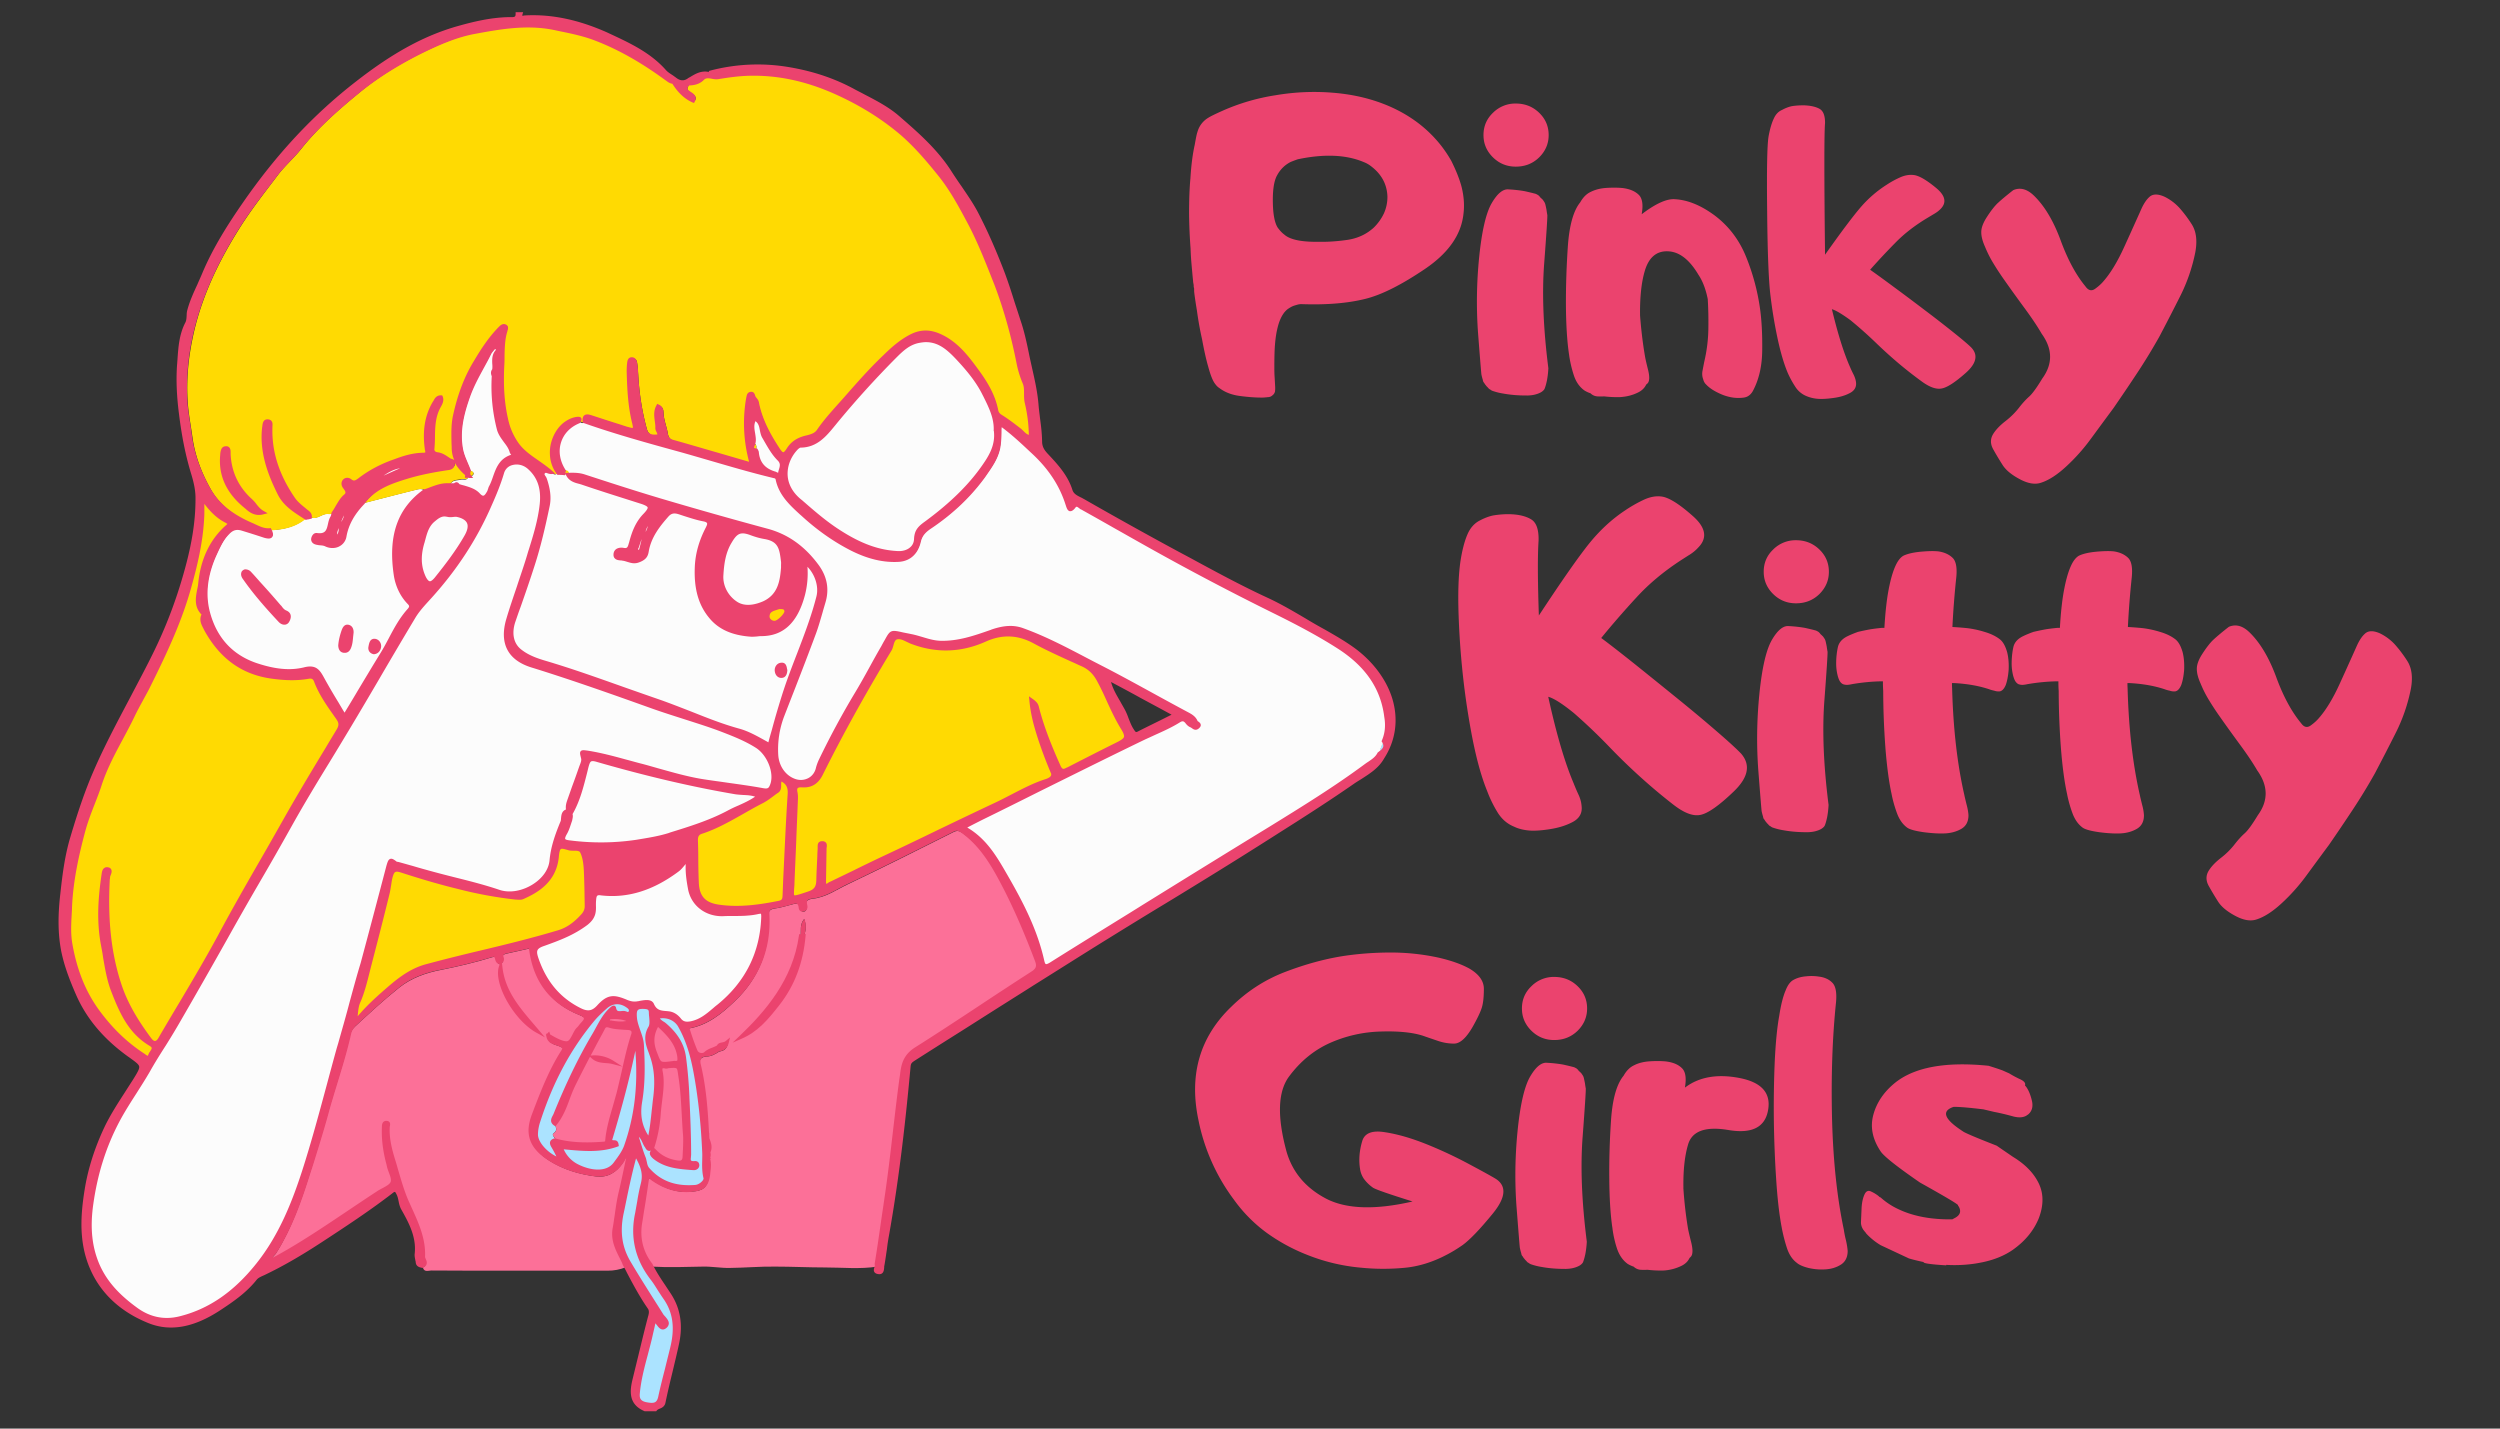 <svg xmlns="http://www.w3.org/2000/svg" width="350" viewBox="0 0 262.5 150" height="200" version="1.0"><rect x="0" y="0" width="262.5" height="150" fill="#333333" stroke="none"/><defs><clipPath id="a"><path d="M6.059 1.25h140.793v146.965H6.059zm0 0"/></clipPath></defs><path d="M125.447 15.2c.133-.759.226-1.204.281-1.329a2.507 2.507 0 0 1 1.187-1.531c.227-.145.72-.383 1.47-.719a22.02 22.02 0 0 1 5.577-1.625 24.083 24.083 0 0 1 6.11-.25c2.113.18 4.054.652 5.828 1.422 1.906.836 3.504 1.965 4.797 3.39.625.68 1.187 1.454 1.687 2.329.5 1 .86 1.906 1.078 2.718.25 1 .317 1.95.203 2.844-.23 2.188-1.574 4.117-4.03 5.781-2.462 1.668-4.54 2.715-6.235 3.141-1.856.469-4.102.656-6.735.563a1.494 1.494 0 0 0-.453.062c-.199.055-.359.106-.484.156-.18.086-.355.188-.531.313-.399.312-.711.824-.938 1.531-.199.649-.328 1.399-.39 2.25-.043.531-.063 1.313-.063 2.344 0 .375.008.726.031 1.047.02.324.036.601.047.828.02.25.016.476-.015.672a.734.734 0 0 1-.282.39.678.678 0 0 1-.453.172c-.25.031-.465.047-.64.047-.711 0-1.485-.059-2.329-.172-.835-.113-1.539-.383-2.109-.812a1.58 1.58 0 0 1-.453-.438c-.25-.3-.5-.922-.75-1.86-.211-.726-.422-1.679-.64-2.859a34.413 34.413 0 0 1-.532-2.968c-.18-1.094-.277-1.782-.297-2.063v-.265c-.011-.051-.023-.098-.031-.141a.568.568 0 0 1-.016-.125.838.838 0 0 0-.03-.266.461.461 0 0 0-.017-.109.499.499 0 0 1-.015-.14c-.055-.551-.106-1.114-.156-1.688a29.013 29.013 0 0 1-.11-1.75 56.576 56.576 0 0 1-.156-3.672c0-1.457.047-2.688.14-3.688.083-1.375.235-2.55.454-3.53zm17.765 1.827c-1.855-.789-4.18-.89-6.968-.297-.293.106-.528.196-.704.266-.656.324-1.164.84-1.515 1.547-.274.586-.399 1.496-.375 2.734.02 1.23.187 2.102.5 2.61.238.324.46.562.672.718.601.555 1.816.813 3.64.782.946.023 1.957-.047 3.032-.203 1.082-.164 2.004-.598 2.765-1.297a5.228 5.228 0 0 0 1.047-1.469c.25-.55.375-1.14.375-1.766-.043-1.351-.668-2.457-1.875-3.312a2.853 2.853 0 0 0-.594-.313zM155.203 35.074c-.2-2.644-.164-5.336.11-8.078.28-2.75.718-4.633 1.312-5.656.601-1.031 1.195-1.516 1.781-1.453.594.031 1.156.093 1.688.187.476.106.863.2 1.156.281.062.024.148.07.265.141a.95.95 0 0 1 .204.219l.25.234c.03.031.093.121.187.266.05.074.094.183.125.328.04.18.078.355.11.531 0 .031.023.2.078.5.02.219-.09 1.914-.329 5.078-.242 3.157-.093 6.828.438 11.016-.023.45-.074.887-.156 1.312-.094.43-.184.727-.266.891-.168.25-.5.438-1 .563-.23.054-.484.086-.766.093-.273 0-.546-.004-.828-.015a12.605 12.605 0 0 1-1.718-.188 6.406 6.406 0 0 1-1.172-.297 1.338 1.338 0 0 1-.219-.14c-.055-.008-.133-.078-.234-.203a1.302 1.302 0 0 1-.22-.25c0 .023-.062-.067-.187-.266-.054-.031-.093-.133-.125-.313a4.805 4.805 0 0 1-.14-.546c-.024-.176-.137-1.586-.344-4.235zm3.953-24.203c.969 0 1.785.324 2.453.969.664.637 1 1.418 1 2.344 0 .906-.336 1.687-1 2.343-.668.649-1.484.97-2.453.97-.93 0-1.726-.321-2.39-.97-.668-.656-1-1.437-1-2.343 0-.926.332-1.707 1-2.344a3.312 3.312 0 0 1 2.39-.969zM167.001 41.293a2.753 2.753 0 0 1-.64-.297c-.524-.375-.899-.922-1.125-1.64-.23-.72-.39-1.426-.485-2.126-.199-1.32-.308-3.003-.328-5.046-.011-2.051.055-4.164.203-6.344.157-2.188.586-3.719 1.297-4.594.301-.531.664-.894 1.094-1.094.469-.238 1.02-.379 1.656-.422.645-.039 1.22-.035 1.72.016.726.094 1.284.328 1.67.703.384.367.49 1.047.313 2.047 1.477-1.125 2.645-1.648 3.5-1.578 1.332.074 2.711.637 4.141 1.687 1.5 1.125 2.61 2.586 3.328 4.375a22.934 22.934 0 0 1 1.453 5.391c.176 1.242.254 2.7.235 4.375-.012 1.68-.34 3.117-.985 4.313-.23.406-.547.632-.953.687-.719.102-1.465.004-2.234-.297-.762-.312-1.328-.664-1.703-1.062a1.04 1.04 0 0 1-.313-.532 1.646 1.646 0 0 1-.078-.937c.063-.344.125-.664.188-.969.257-1.101.398-2.21.421-3.328.02-1.113 0-2.187-.062-3.219-.211-1.05-.54-1.906-.984-2.562-.95-1.602-2.024-2.422-3.22-2.453-1.198-.04-2.007.664-2.421 2.11-.336 1.155-.496 2.636-.484 4.437v.171c.113 1.5.285 2.93.515 4.282.051.304.156.765.313 1.39.187.73.18 1.215-.016 1.453a2.21 2.21 0 0 1-.172.157c-.156.336-.422.601-.797.797-.586.304-1.246.476-1.984.515a12.376 12.376 0 0 1-1.625-.078c-.25.012-.492.012-.719 0a1.125 1.125 0 0 1-.719-.328zM191.63 26.746c1.707-2.414 2.969-4.094 3.781-5.031a12.27 12.27 0 0 1 2.735-2.344c.406-.27.863-.52 1.375-.75.508-.226 1.004-.305 1.484-.234.54.086 1.3.531 2.281 1.343.989.813 1.14 1.56.453 2.235-.18.18-.39.34-.64.484l-.703.422c-1.305.781-2.414 1.637-3.328 2.563-.918.93-1.82 1.89-2.704 2.89.614.43 1.454 1.04 2.516 1.828 1.063.782 2.14 1.59 3.234 2.422 1.094.824 2.094 1.602 3 2.328.915.73 1.536 1.258 1.86 1.578.75.782.562 1.672-.563 2.672-1.125 1-1.976 1.547-2.547 1.641-.554.105-1.23-.129-2.03-.703a43.602 43.602 0 0 1-2.423-1.89 48.61 48.61 0 0 1-2.422-2.188 44.276 44.276 0 0 0-2.687-2.39c-.898-.657-1.547-1.04-1.953-1.157.625 2.605 1.265 4.64 1.922 6.11.101.241.222.495.36.765.132.273.218.539.25.797.062.5-.157.883-.657 1.14-.492.262-1.078.43-1.766.516-.68.094-1.226.117-1.64.078a3.825 3.825 0 0 1-1.063-.25 2.512 2.512 0 0 1-1.281-1.062 9.929 9.929 0 0 1-.781-1.454c-.387-.925-.735-2.113-1.047-3.562a50.048 50.048 0 0 1-.75-4.531c-.188-1.563-.305-4.492-.344-8.797-.05-4.3-.004-6.914.14-7.844.145-.82.337-1.476.579-1.969.195-.414.476-.703.843-.859.407-.219.77-.352 1.094-.406.332-.051.735-.078 1.203-.078.676.023 1.22.14 1.625.359.407.219.602.727.594 1.516-.094 1.054-.094 5.656 0 13.812zM208.549 22.902c.477-.75.898-1.289 1.266-1.625.375-.343.898-.78 1.578-1.312.75-.32 1.492-.11 2.234.64 1.094 1.086 2.008 2.637 2.75 4.657.738 2.011 1.61 3.62 2.61 4.828.3.418.632.496 1 .234.363-.258.671-.539.921-.844.727-.843 1.438-2.02 2.125-3.53.688-1.509 1.27-2.802 1.75-3.876.282-.656.594-1.129.938-1.422.351-.3.867-.3 1.547 0a5.26 5.26 0 0 1 1.61 1.22 13.47 13.47 0 0 1 1.28 1.718c.457.742.57 1.715.344 2.922a18.108 18.108 0 0 1-1.594 4.61 245.264 245.264 0 0 1-2.172 4.218 61.262 61.262 0 0 1-2.343 3.844c-.813 1.23-1.637 2.449-2.469 3.656-.793 1.07-1.578 2.14-2.36 3.203a19.887 19.887 0 0 1-2.562 2.89c-.98.915-1.89 1.504-2.734 1.766-.617.196-1.352.067-2.203-.39-.844-.45-1.438-.938-1.782-1.47a32.062 32.062 0 0 1-1-1.671c-.324-.586-.308-1.14.047-1.672.281-.43.703-.86 1.266-1.297a7.946 7.946 0 0 0 1.437-1.437c.352-.45.692-.82 1.016-1.11.332-.289.797-.925 1.39-1.906 1.114-1.531 1.094-3.098-.062-4.703-.46-.8-1.117-1.773-1.969-2.922a162.909 162.909 0 0 1-2.03-2.828 29.138 29.138 0 0 1-1.063-1.625 12.053 12.053 0 0 1-.891-1.766c-.25-.55-.383-1.047-.39-1.484-.012-.438.16-.941.515-1.516zM161.58 64.63c2.364-3.593 4.11-6.093 5.235-7.5 1.133-1.413 2.39-2.581 3.766-3.5a14.37 14.37 0 0 1 1.922-1.109c.719-.351 1.394-.476 2.031-.375.75.125 1.813.797 3.188 2.016 1.382 1.21 1.585 2.312.609 3.312-.25.282-.547.532-.89.75-.337.211-.653.415-.954.61-1.805 1.18-3.34 2.46-4.61 3.844a92.751 92.751 0 0 0-3.75 4.312c.876.649 2.04 1.555 3.5 2.719a969.973 969.973 0 0 1 4.454 3.594c1.52 1.23 2.91 2.39 4.172 3.484 1.27 1.094 2.129 1.883 2.578 2.36 1.008 1.179.738 2.507-.813 3.984-1.543 1.48-2.71 2.293-3.5 2.437-.761.149-1.699-.21-2.812-1.078a59 59 0 0 1-3.344-2.797 62.154 62.154 0 0 1-3.375-3.265 59.515 59.515 0 0 0-3.719-3.547c-1.23-1-2.132-1.57-2.703-1.719.852 3.887 1.742 6.918 2.672 9.094.145.375.313.765.5 1.172.188.398.297.793.328 1.187.094.73-.203 1.29-.89 1.672-.688.375-1.512.637-2.47.781-.948.149-1.702.188-2.265.125-.562-.062-1.047-.191-1.453-.39-.75-.301-1.351-.832-1.797-1.594a13.01 13.01 0 0 1-1.047-2.172c-.562-1.375-1.062-3.145-1.5-5.313a79.715 79.715 0 0 1-1.03-6.734 86.084 86.084 0 0 1-.47-6.734c-.062-2.164.004-3.938.204-5.313.187-1.226.453-2.219.796-2.969.282-.582.664-1.007 1.157-1.28.562-.302 1.07-.493 1.53-.579a9.64 9.64 0 0 1 1.673-.125c.945.024 1.695.2 2.25.531.562.325.828 1.075.797 2.25-.106 1.575-.094 4.196.03 7.86zM184.626 80.928c-.199-2.645-.164-5.336.11-8.079.28-2.75.718-4.632 1.312-5.656.602-1.031 1.195-1.515 1.781-1.453.594.031 1.157.094 1.688.188.476.105.863.199 1.156.28.063.024.148.071.266.141a.95.95 0 0 1 .203.22l.25.234c.031.03.094.12.187.265.051.074.094.184.125.328.04.18.078.356.11.532 0 .03.023.199.078.5.02.218-.09 1.914-.328 5.078-.243 3.156-.094 6.828.437 11.015-.023.45-.074.887-.156 1.313-.094.43-.184.726-.266.89-.168.25-.5.438-1 .563-.23.055-.484.086-.765.094-.274 0-.547-.004-.828-.016a12.605 12.605 0 0 1-1.72-.187 6.406 6.406 0 0 1-1.171-.297 1.338 1.338 0 0 1-.219-.14c-.055-.009-.133-.079-.234-.204a1.302 1.302 0 0 1-.219-.25c0 .023-.062-.066-.187-.266-.055-.03-.094-.132-.125-.312a4.805 4.805 0 0 1-.141-.547c-.024-.176-.137-1.586-.344-4.234zm3.953-24.204c.97 0 1.785.325 2.453.97.664.636 1 1.417 1 2.343 0 .906-.336 1.687-1 2.344-.668.648-1.484.968-2.453.968-.93 0-1.726-.32-2.39-.968-.668-.657-1-1.438-1-2.344 0-.926.332-1.707 1-2.344a3.312 3.312 0 0 1 2.39-.969zM197.862 65.928c.094-1.602.238-2.93.438-3.985.207-1.094.453-1.941.734-2.547.238-.52.516-.867.828-1.047.438-.207 1.047-.347 1.828-.421.782-.07 1.395-.082 1.844-.032.625.094 1.117.32 1.484.672.364.344.493 1.031.391 2.063a92.772 92.772 0 0 0-.406 5.203c.426.023.851.055 1.281.094.695.062 1.395.203 2.094.421.687.2 1.242.477 1.672.829.3.273.535.71.703 1.312.133.531.187 1.149.156 1.844-.055.656-.156 1.195-.312 1.61-.2.46-.45.679-.75.655a1.35 1.35 0 0 1-.454-.078 3.208 3.208 0 0 1-.546-.156c-1.063-.351-2.274-.566-3.625-.64h-.266c0 .18.004.355.016.53.113 4.231.539 7.966 1.28 11.204.071.336.157.687.25 1.062.102.368.165.727.188 1.078 0 .657-.246 1.133-.734 1.422-.48.282-1.043.446-1.688.485-.636.031-1.398-.008-2.28-.125-.876-.125-1.45-.282-1.72-.469-.48-.344-.843-.86-1.093-1.547-.25-.687-.438-1.36-.563-2.016-.273-1.25-.484-2.843-.64-4.78a83.281 83.281 0 0 1-.235-6.016c-.023-.344-.031-.68-.031-1.016h-.14a20.651 20.651 0 0 0-3.094.297 3.493 3.493 0 0 1-.516.078c-.156 0-.309-.023-.453-.078a.846.846 0 0 1-.313-.297c-.07-.102-.144-.281-.218-.531a5.278 5.278 0 0 1-.172-1.5c.011-.551.07-1.063.172-1.532.105-.5.44-.89 1.015-1.171.32-.157.688-.305 1.094-.454a27 27 0 0 1 1.266-.265c.226-.04.632-.094 1.218-.156zM216.288 65.928c.093-1.602.238-2.93.437-3.985.207-1.094.453-1.941.735-2.547.238-.52.515-.867.828-1.047.437-.207 1.047-.347 1.828-.421.781-.07 1.394-.082 1.844-.032.625.094 1.117.32 1.484.672.363.344.492 1.031.39 2.063a92.772 92.772 0 0 0-.406 5.203c.426.023.852.055 1.282.094.695.062 1.394.203 2.093.421.688.2 1.242.477 1.672.829.301.273.535.71.703 1.312.133.531.188 1.149.157 1.844-.055.656-.157 1.195-.313 1.61-.2.46-.45.679-.75.655a1.35 1.35 0 0 1-.453-.078 3.208 3.208 0 0 1-.547-.156c-1.062-.351-2.273-.566-3.625-.64h-.266c0 .18.004.355.016.53.113 4.231.54 7.966 1.281 11.204.07.336.157.687.25 1.062.102.368.164.727.188 1.078 0 .657-.246 1.133-.735 1.422-.48.282-1.043.446-1.687.485-.637.031-1.399-.008-2.281-.125-.875-.125-1.45-.282-1.72-.469-.48-.344-.843-.86-1.093-1.547-.25-.687-.437-1.36-.562-2.016-.274-1.25-.485-2.843-.64-4.78a83.281 83.281 0 0 1-.235-6.016c-.024-.344-.032-.68-.032-1.016h-.14a20.651 20.651 0 0 0-3.094.297 3.493 3.493 0 0 1-.516.078c-.156 0-.308-.023-.453-.078a.846.846 0 0 1-.312-.297c-.07-.102-.145-.281-.219-.531a5.278 5.278 0 0 1-.172-1.5c.012-.551.07-1.063.172-1.532.106-.5.441-.89 1.016-1.171.32-.157.687-.305 1.093-.454a27 27 0 0 1 1.266-.265c.227-.04.633-.094 1.219-.156zM231.182 68.756c.477-.75.898-1.29 1.266-1.625.375-.344.898-.782 1.578-1.313.75-.32 1.492-.11 2.234.64 1.094 1.087 2.008 2.638 2.75 4.657.738 2.012 1.61 3.621 2.61 4.828.3.418.632.496 1 .235.363-.258.671-.54.921-.844.727-.844 1.438-2.02 2.125-3.531.688-1.508 1.27-2.801 1.75-3.875.282-.657.594-1.13.938-1.422.351-.301.867-.301 1.547 0a5.26 5.26 0 0 1 1.61 1.218 13.47 13.47 0 0 1 1.28 1.72c.457.741.57 1.714.344 2.921a18.108 18.108 0 0 1-1.594 4.61 245.264 245.264 0 0 1-2.172 4.218 61.262 61.262 0 0 1-2.343 3.844c-.813 1.23-1.637 2.45-2.469 3.656-.793 1.07-1.578 2.14-2.36 3.203a19.887 19.887 0 0 1-2.562 2.891c-.98.914-1.89 1.504-2.734 1.766-.617.195-1.352.066-2.203-.391-.844-.45-1.438-.938-1.782-1.469a32.062 32.062 0 0 1-1-1.672c-.324-.586-.308-1.14.047-1.672.281-.43.703-.859 1.266-1.296a7.946 7.946 0 0 0 1.437-1.438c.352-.45.692-.82 1.016-1.11.332-.288.797-.925 1.39-1.906 1.114-1.53 1.094-3.097-.062-4.703-.46-.8-1.117-1.773-1.969-2.922a162.909 162.909 0 0 1-2.03-2.828 29.138 29.138 0 0 1-1.063-1.625 12.053 12.053 0 0 1-.891-1.765c-.25-.551-.383-1.047-.39-1.485-.012-.437.16-.941.515-1.515zM151.025 100.547c1.406.324 2.52.726 3.344 1.203.957.586 1.437 1.277 1.437 2.078 0 .93-.086 1.621-.25 2.078-.156.46-.465 1.094-.922 1.906-.68 1.18-1.328 1.766-1.953 1.766a5.203 5.203 0 0 1-1.687-.281 120.9 120.9 0 0 1-1.594-.547c-1.094-.352-2.586-.5-4.469-.438a13.968 13.968 0 0 0-5.328 1.219c-1.656.75-3.074 1.918-4.25 3.5-1.18 1.586-1.266 4.215-.266 7.89.625 2.157 2 3.797 4.125 4.922 2.133 1.118 5.172 1.22 9.11.313-2.461-.77-3.84-1.25-4.14-1.438a4.044 4.044 0 0 1-.97-.937 2.46 2.46 0 0 1-.39-.938c-.168-.968-.102-1.968.203-3 .238-.851 1.02-1.175 2.344-.968 1.332.199 2.789.617 4.375 1.25a44.832 44.832 0 0 1 4.515 2.11c1.426.76 2.367 1.28 2.828 1.562 1.125.75 1.016 1.953-.328 3.609-1.344 1.648-2.406 2.758-3.187 3.328-.555.387-1.11.727-1.672 1.016-1.48.781-2.977 1.242-4.485 1.375-1.5.136-2.996.133-4.484-.016a19.976 19.976 0 0 1-5.703-1.36 19.345 19.345 0 0 1-4.172-2.265 15.455 15.455 0 0 1-3.469-3.484 20.703 20.703 0 0 1-3.75-8.39c-1.007-4.759.141-8.727 3.453-11.907 1.657-1.625 3.532-2.836 5.625-3.64 2.094-.802 4.118-1.36 6.079-1.673 1.644-.25 3.32-.375 5.03-.375 1.708 0 3.376.18 5 .532zM159.24 126.781c-.2-2.645-.164-5.336.11-8.078.28-2.75.718-4.633 1.312-5.656.601-1.032 1.195-1.516 1.78-1.453.595.03 1.157.093 1.688.187.477.105.864.2 1.157.281.062.024.148.07.265.14a.95.95 0 0 1 .203.22l.25.234c.032.031.094.121.188.266.05.074.094.183.125.328.039.18.078.355.11.531 0 .031.023.2.077.5.02.219-.09 1.914-.328 5.078-.242 3.156-.094 6.828.438 11.016-.024.449-.075.886-.157 1.312-.093.43-.183.727-.265.89-.168.25-.5.438-1 .563-.23.055-.485.086-.766.094-.273 0-.547-.004-.828-.016a12.605 12.605 0 0 1-1.719-.187 6.406 6.406 0 0 1-1.172-.297 1.338 1.338 0 0 1-.218-.14c-.055-.008-.133-.079-.235-.204a1.302 1.302 0 0 1-.218-.25c0 .024-.063-.066-.188-.265-.055-.031-.094-.133-.125-.313a4.805 4.805 0 0 1-.14-.547c-.024-.175-.137-1.586-.344-4.234zm3.953-24.203c.969 0 1.785.324 2.453.969.664.636 1 1.418 1 2.343 0 .907-.336 1.688-1 2.344-.668.649-1.484.969-2.453.969-.93 0-1.727-.32-2.39-.969-.669-.656-1-1.437-1-2.344 0-.925.331-1.707 1-2.343a3.312 3.312 0 0 1 2.39-.97zM171.538 133a3.2 3.2 0 0 1-.64-.297c-.512-.375-.887-.922-1.125-1.64a11.238 11.238 0 0 1-.47-2.126c-.198-1.32-.308-3.004-.327-5.047-.024-2.05.039-4.164.187-6.343.156-2.188.594-3.72 1.313-4.594.3-.531.664-.895 1.093-1.094.457-.238 1.008-.379 1.657-.422.644-.039 1.218-.035 1.718.016.727.094 1.282.328 1.657.703.382.367.488 1.047.312 2.047 1.477-1.125 3.383-1.461 5.719-1.016 2.332.45 3.336 1.574 3.016 3.375-.313 1.805-1.696 2.5-4.141 2.094-2.438-.414-3.86.102-4.266 1.547-.343 1.156-.508 2.637-.484 4.437v.172c.101 1.5.27 2.93.5 4.282.062.304.172.765.328 1.39.176.73.164 1.215-.031 1.453l-.156.156c-.157.336-.422.602-.797.797a4.876 4.876 0 0 1-1.985.516 12.376 12.376 0 0 1-1.625-.078c-.25.012-.496.012-.734 0a1.18 1.18 0 0 1-.719-.328zM192.77 105.36c-.375 3.667-.511 7.698-.406 12.093.113 4.398.524 8.277 1.234 11.64.051.356.125.727.22 1.11.093.387.155.766.187 1.14 0 .657-.235 1.137-.703 1.438-.461.293-.993.46-1.594.5a6.048 6.048 0 0 1-1.797-.14c-.586-.145-1-.329-1.25-.547-.469-.352-.82-.883-1.047-1.594a16.801 16.801 0 0 1-.531-2.094c-.25-1.3-.445-2.96-.578-4.984-.137-2.02-.219-4.11-.25-6.266-.024-2.156.008-4.223.093-6.203.094-1.977.25-3.57.47-4.781.175-1.145.398-2.036.671-2.672.207-.54.473-.906.797-1.094.383-.219.832-.348 1.344-.39a5.12 5.12 0 0 1 1.375.03c.593.075 1.062.294 1.406.657.352.367.473 1.086.36 2.156zM209.652 120.297l1.594 1.093c.062.043.11.075.14.094 1.282.781 2.176 1.711 2.688 2.781.508 1.063.516 2.266.016 3.61-.524 1.312-1.438 2.433-2.75 3.36-.875.605-1.93 1.038-3.157 1.296-1.23.262-2.507.355-3.828.281v.047h-.031c-1.637-.101-2.418-.219-2.344-.344a20.617 20.617 0 0 1-1.531-.375l-2.969-1.39a6.825 6.825 0 0 1-1.515-1.219.233.233 0 0 0-.063-.078c-.012-.008-.015-.031-.015-.063a.226.226 0 0 1-.079-.046c0-.02-.011-.04-.03-.063a1.401 1.401 0 0 1-.376-.86v-.124c.02-.395.04-.875.063-1.438.03-.562.125-1.02.28-1.375.165-.406.407-.531.72-.375.32.149.597.32.828.516.02.023.039.043.062.062.032.012.067.028.11.047a7.56 7.56 0 0 0 1.843 1.219c1.563.75 3.457 1.11 5.688 1.078.07-.04.187-.102.344-.188.488-.289.597-.675.328-1.156l-.063-.078a.212.212 0 0 1-.015-.078c-.149-.176-1.477-.96-3.985-2.36-2.406-1.656-3.789-2.75-4.14-3.28-.856-1.282-1.11-2.555-.766-3.829.344-1.281 1.094-2.394 2.25-3.343 2.05-1.665 5.332-2.27 9.844-1.813.55.168 1.039.328 1.469.484.164.075.398.18.703.313.3.187.644.375 1.03.562.52.22.727.454.626.704.031.03.066.074.11.125.257.343.46.824.609 1.437.156.617.039 1.102-.344 1.453a.683.683 0 0 1-.11.078c-.343.274-.835.328-1.468.172-.7-.195-1.375-.36-2.031-.484l-1.125-.266c-1.43-.176-2.47-.265-3.125-.265-1.325.437-1.008 1.292.953 2.562.164.148 1.351.652 3.562 1.516zm0 0" fill="#eb436e"/><path fill="#abe3ff" d="M68.45 134.262c-1.595-2.059-2.15-4.332-1.595-6.871.215-1.02.325-2.059.59-3.063.325-1.16-.09-2.11-.734-3.094-.57 2.13-1 4.223-1.43 6.317-.379 1.824-.199 3.472.785 5.117a181.796 181.796 0 0 0 3.387 5.441c.23.36.93.825.395 1.254-.504.375-.7-.449-1.114-.718-.125.574-.23 1.093-.355 1.613-.465 2.02-1.164 4.008-1.363 6.082-.07.734.27 1.023.949 1.129.664.09 1.148.07 1.328-.735.39-1.734.86-3.472 1.27-5.187.449-1.844.394-3.633-.77-5.246-.465-.696-.84-1.395-1.344-2.04zM73.91 120.984c-.105-2.668-.355-5.316-.82-7.93-.324-1.859-.774-3.722-1.813-5.35-.465-.735-1.324-1.056-2.273-.86.11.43.504.554.789.808 1.074.91 1.828 1.97 2.023 3.434.18 1.379.305 2.758.36 4.152.09 2.024.18 4.028.18 6.051 0 .516-.2.91.554.875.14 0 .32.055.32.234 0 .25-.23.375-.43.356-1.448-.14-2.917-.195-4.116-1.164-.235-.195-.504-.5-.036-.77.016-.16-.02-.285-.199-.3-.41.445-.5.035-.68-.235-.269-.394-.304-.95-1.039-1.344.34 1.04.555 1.899.88 2.704.16.375.105.789.41 1.144 1.343 1.523 3.043 1.953 4.98 1.828.59-.035 1.09-.644 1.02-.894-.2-.95-.07-1.844-.11-2.739zM66.8 109.137c-.714 3.613-1.683 7.175-2.737 10.738.18.016.285.035.394.05.14.02.305-.015.34.305-1.899.68-3.867.43-5.89.25.34.88.91 1.524 1.628 1.899 1.29.68 3.168 1.004 4.047-.195.41-.575.86-1.149 1.11-1.829 1.308-3.632 1.538-7.39 1.109-11.218zm0 0"/><path fill="#abe3ff" d="M58.277 119.71c.125-.284-.484-.48-.105-.75.394-.284.14-.624.14-.929-.48-.34-.105-.719.02-1.02 1.129-2.792 2.383-5.511 3.902-8.109.575-.965 1.004-2.02 1.828-2.828.145-.125.41-.43.465-.195.145.77.735.375 1.11.5.164.055.43.18.539-.106.105-.27-.055-.449-.27-.59-.77-.554-1.629-.519-2.344.126-.503.445-.968.91-1.417 1.43-2.579 3.113-4.352 6.656-5.586 10.468-.145.465-.25.969-.25 1.45.015.984 1.234 2.218 2.543 2.613-.25-.48-.485-.93-.72-1.36-.16-.305-.284-.555.145-.7zM67.465 109.691c.11 1.985.144 3.973-.18 5.942-.25 1.449-.035 2.773.914 4.027.34-1.488.43-2.902.59-4.312.2-1.54.18-3.043-.355-4.567-.325-.91-.825-1.844-.164-2.898.25-.41.074-1.09.074-1.664 0-.32-.18-.446-.52-.485-1.023-.09-1.199.164-1.074 1.2.105.984.66 1.773.715 2.757zM145.313 77.816c-.25.414-.43.844-.52 1.309.445-.324.86-.664.52-1.309zM68.61 54.34h-.051l.015.055zm0 0"/><path fill="#fcfcfc" d="M79.516 78.336c-1.09-.695-2.309-1.18-3.493-1.645-2.418-.949-4.96-1.609-7.414-2.488-4.226-1.504-8.433-3.008-12.714-4.332-2.454-.77-3.239-2.469-2.504-4.918.644-2.148 1.43-4.262 2.093-6.41.555-1.84 1.184-3.668 1.399-5.602.16-1.484-.13-2.843-1.293-3.882-.985-.875-2.469-.606-2.793.539-.34 1.164-.824 2.273-1.305 3.382-1.613 3.684-3.832 6.942-6.52 9.915-.538.59-1.074 1.199-1.488 1.878-2.308 3.883-4.582 7.786-6.894 11.668-2.024 3.418-4.172 6.782-6.125 10.254-2.2 3.938-4.492 7.82-6.695 11.739a886.439 886.439 0 0 1-5.122 8.984c-.984 1.684-2.078 3.312-3.046 5.012-1.02 1.789-2.254 3.472-3.223 5.312-1.45 2.738-2.293 5.602-2.723 8.63-.32 2.288-.23 4.562.77 6.71.898 1.895 2.347 3.254 4.011 4.453 1.344.969 2.833 1.254 4.407.88 3.437-.825 6.07-2.884 8.238-5.602 2.309-2.899 3.707-6.282 4.836-9.735 1.395-4.262 2.453-8.629 3.652-12.941.45-1.63.914-3.239 1.36-4.867 1.293-4.778 2.562-9.555 3.836-14.332.214-.79.23-.81.82-.36.055.055.18.02.254.055 1.234.34 2.453.695 3.687 1.035 2.293.629 4.621 1.11 6.86 1.879 2.203.734 5.316-.93 5.55-3.254.145-1.469.645-2.793 1.184-4.117.07-.43-.055-.965.57-1.11-.125-.359-.015-.699.11-1.039.41-1.18.84-2.343 1.254-3.523.105-.305.27-.664.195-.934-.18-.695-.215-.715.52-.605 1.863.285 3.636.84 5.445 1.324 2.168.57 4.297 1.305 6.52 1.664 2.128.34 4.277.57 6.41.965.609.11.77-.035.949-.52.43-1.289-.305-3.238-1.578-4.062zM145.633 75.297c-.375-3.207-2.203-5.516-4.817-7.215-2.203-1.43-4.53-2.648-6.894-3.812a285.305 285.305 0 0 1-13.379-7.051c-2.273-1.27-4.527-2.574-6.82-3.848-.235-.125-.504-.535-.825-.14-.484.609-.59.18-.718-.215-.68-2.13-1.914-3.922-3.543-5.442-1.094-1.02-2.188-2.058-3.512-3.023-.055.93 0 1.754-.16 2.523-.215 1.074-.844 1.969-1.504 2.88-1.54 2.148-3.438 3.901-5.606 5.37-.59.395-1.039.77-1.218 1.52-.25 1.093-.93 1.898-2.114 1.988-1.789.14-3.472-.379-5.05-1.2a23.784 23.784 0 0 1-5.102-3.597c-1.129-1.039-2.293-2.058-2.633-3.668-.074-.324-.36-.304-.554-.36-3.262-.784-6.45-1.808-9.672-2.702-3.367-.946-6.75-1.88-10.047-3.024-.25.285-.485.07-.715-.02-2.133.86-2.813 3.208-1.523 5.173.25-.016.464.02.449.324v.035c.554-.016 1.09-.035 1.648.145 2.668.874 5.352 1.753 8.04 2.539 3.761 1.109 7.538 2.183 11.316 3.203 2.148.574 3.78 1.863 5.086 3.582.879 1.16 1.218 2.484.77 3.937-.34 1.07-.59 2.18-.985 3.239-1.074 2.898-2.219 5.761-3.328 8.644a9.774 9.774 0 0 0-.645 4.188c.086 1.285.895 2.359 2.024 2.683a1.806 1.806 0 0 0 2.253-1.273c.09-.301.18-.625.325-.91a81.132 81.132 0 0 1 3.742-6.926c.965-1.61 1.828-3.313 2.793-4.942 1.11-1.894.539-1.644 2.972-1.18 1.004.196 1.934.645 2.993.7 1.949.09 3.707-.555 5.48-1.164 1.074-.375 2.164-.555 3.278-.145 2.828 1.04 5.44 2.508 8.093 3.883 3.063 1.578 6.051 3.293 9.098 4.906.41.215.785.446.965.84.09.18.554.27.199.59-.305.27-.484-.07-.7-.14-.179-.075-.34-.254-.464-.415-.234-.27-.45-.304-.77-.105-1.164.715-2.457 1.215-3.671 1.805-5.715 2.777-11.391 5.62-17.067 8.43-.629.304-1.238.628-1.918.984 2.168 1.164 3.297 3.097 4.387 4.992 1.633 2.828 3.137 5.746 3.887 8.969.125.52.289.714.878.355 3.188-2.02 6.41-3.988 9.618-5.977 4.422-2.738 8.843-5.476 13.285-8.195 3.441-2.094 6.86-4.222 10.12-6.62.52-.376 1.145-.665 1.45-1.29.09-.465.27-.914.52-1.309.34-.804.394-1.68.285-2.52zm0 0"/><path fill="#fcfcfc" d="M57.563 53.14c-.45 2.075-.915 4.169-1.579 6.192-.644 1.984-1.34 3.938-2.023 5.906-.43 1.27-.195 2.364.644 3.059.79.644 1.684.969 2.668 1.254 4.122 1.215 8.149 2.754 12.215 4.168 2.723.933 5.336 2.168 8.114 2.953 1.144.324 2.183.969 3.203 1.523.558-1.933 1.058-3.832 1.668-5.675 1.09-3.31 2.613-6.497 3.457-9.895.285-1.164-.215-2.703-1.344-3.578.16 1.215.09 2.308-.215 3.398-.594 2.203-1.793 4.153-4.406 4.153-.375 0-.77.09-1.145.054-1.578-.125-3.047-.59-4.101-1.828-1.328-1.554-1.649-3.453-1.543-5.437.074-1.38.484-2.684 1.113-3.903.25-.5.32-.824-.414-.964-.895-.18-1.754-.504-2.633-.77-.445-.145-.805-.074-1.129.3-.984 1.13-1.879 2.294-2.129 3.833-.07.5-.359.75-.894.949-.664.25-1.13-.145-1.684-.2-.324-.034-.824.02-.754-.519.055-.43.465-.554.825-.48.59.105.664-.215.789-.68.304-1.058.66-2.094 1.449-2.918.77-.805.7-1.055-.395-1.394-2.039-.645-4.062-1.274-6.086-1.97-.558-.198-1.218-.253-1.558-.858-.164 0-.36.035-.504-.165-.176 0-.356 0-.555-.015-.27.27-.5.23-.715-.055-.25.02-.52-.27-.77-.035-.269.27.056.484.126.715.32.949.5 1.914.304 2.883zm24.496 16.626c.394-.036.379.359.449.625-.02.324-.11.644-.485.609-.34-.02-.484-.32-.484-.625 0-.324.234-.594.52-.61zM83.957 52.512c1.344 1.164 2.668 2.328 4.172 3.293 1.898 1.218 3.906 2.133 6.2 2.238.948.035 1.808-.5 1.843-1.414.035-.895.41-1.215 1.11-1.734 2.257-1.665 4.37-3.563 6-5.887.769-1.094 1.448-2.258 1.269-3.723.09-1.414-.57-2.687-1.18-3.887-.644-1.25-1.539-2.394-2.508-3.453-1.183-1.289-2.398-2.523-4.406-2.093-1.02.214-1.734.894-2.434 1.574a95.575 95.575 0 0 0-6.375 7.05c-.933 1.149-1.863 2.348-3.566 2.364-.176 0-.375.18-.5.324-1.309 1.43-1.574 3.668.375 5.348zM26.938 69.855c1.703.59 3.44.91 5.16.465 1.039-.27 1.414.106 1.824.875.734 1.344 1.543 2.633 2.383 4.063 1.343-2.254 2.597-4.383 3.886-6.477.965-1.558 1.63-3.312 2.883-4.687.25-.27.25-.469-.02-.754a5.311 5.311 0 0 1-1.394-2.88c-.504-3.456-.055-6.624 3.043-8.858-.41-.414-.879-.215-1.324-.11-1.738.43-3.457.88-5.176 1.324-.969.985-1.664 2.133-1.918 3.508-.16.88-1.125 1.29-1.984.88-.254-.126-.574-.11-.864-.161-.23-.055-.5-.11-.515-.414-.02-.27.176-.535.41-.5 1.469.195 1.164-1.129 1.594-1.824.07-.125.09-.29.125-.43-.196.035-.395.105-.59.09-.664-.09-1.184.66-1.898.32-.145.035-.286.055-.43.09-1.059.93-2.328 1.215-3.692 1.29.305.608.18.874-.535.66-.77-.231-1.523-.5-2.308-.735-.594-.176-1.059-.125-1.559.414-.594.644-.934 1.379-1.289 2.11-.95 2.023-1.344 4.187-.754 6.335.734 2.598 2.309 4.512 4.942 5.406zm11.91-1.933c.035-.285.07-.734.52-.664.269.039.5.344.464.664-.035.285-.215.535-.555.59-.34-.07-.465-.32-.43-.59zm-3.118-.106c.036-.539.165-1.058.34-1.558.09-.27.215-.535.559-.45.3.075.355.36.355.61-.09.574-.07 1.11-.285 1.61-.11.234-.25.413-.539.378-.34-.074-.445-.304-.43-.59zm-10.171-7.75c.039-.09.18-.125.214-.144.325.02.45.2.594.34.985 1.11 1.988 2.218 2.953 3.347.215.25.36.52.7.645.445.18.394.61.214.894-.234.36-.629.23-.843-.02-1.29-1.413-2.594-2.827-3.688-4.417-.144-.18-.285-.395-.144-.645zM79.625 95.785c-1.219.27-2.473.18-3.707.215-1.754.035-3.188-1.055-3.492-2.684-.18-.964-.324-1.933-.215-3.132-.465.5-.734.914-1.094 1.183-2.363 1.754-4.96 2.809-7.984 2.45-.54-.055-.684.09-.719.663-.07.86.215 1.665-.86 2.504-1.378 1.055-2.863 1.594-4.386 2.149-.879.32-1.11.57-.824 1.449.804 2.434 2.238 4.332 4.601 5.477.735.355 1.274.34 1.883-.325 1-1.109 1.594-1.16 3.008-.554.394.164.75.234 1.2.144.5-.09 1.269-.34 1.484.18.378.84.988.805 1.683.875.484.055.879.305 1.184.719.285.355.644.445 1.183.34 1.18-.254 1.97-1.06 2.848-1.754 3.023-2.418 4.602-5.567 4.707-9.45-.016-.414-.09-.539-.5-.449zM59.336 87.5c-.414.7-.09.805.535.895 2.328.285 4.621.27 6.95-.07 1.183-.165 2.382-.376 3.456-.72 2.094-.64 4.227-1.285 6.176-2.324 1.04-.554 2.188-.914 3.207-1.683-.824-.395-1.629-.23-2.398-.375-4.926-.84-9.762-2.024-14.543-3.399-.7-.199-.914-.074-1.074.625-.43 1.719-.79 3.453-1.7 5.012.086.215.035.41-.054.625-.2.484-.305.984-.555 1.414zM48.25 51.047c.734.25 1.559.355 2.113.93.555.59.79.214 1.055-.215.11-.18.11-.395.215-.575.61-1.16.664-2.699 2.203-3.218.34-.11.035-.324-.016-.5-.234-.899-1.074-1.434-1.328-2.348-.48-1.86-.66-3.723-.554-5.617-.09-.215-.16-.43.035-.625.109-.684-.215-1.414.359-2.008.11-.105.035-.215-.055-.3-.105-.09-.23-.11-.32 0-.16.175-.324.34-.43.554-.77 1.5-1.683 2.914-2.238 4.527-.61 1.754-1.059 3.489-.754 5.368.145.859.555 1.609.86 2.414.43.18.449.379.054.609-.09 0-.195-.016-.285-.016-.09.5-.484.266-.754.34-.445.106-1.02 0-1.18.645.23 0 .465.015.696.015.125-.23.234-.14.324.02zm0 0"/><path fill="#fcfcfc" d="M80.18 63.285c1.648-.715 1.898-2.18 1.988-3.738 0-.215.016-.41 0-.625-.18-1.363-.29-2.274-1.898-2.543-.52-.09-1.04-.27-1.54-.445-1.039-.36-1.453-.11-2.043.875-.68 1.129-.84 2.363-.914 3.597-.07 1.2.555 2.274 1.504 2.899.844.554 1.934.41 2.903-.02zM44.488 60.531c.375.824.754.875 1.309.18 1.129-1.414 2.238-2.828 3.133-4.422.644-1.144.394-1.894-.895-2.2-.36-.089-.734.071-1.074 0-.61-.163-1.023.161-1.453.5-.75.626-.91 1.505-1.164 2.38-.32 1.218-.39 2.383.144 3.562zM79.16 46.52c.34.18.266.464.23.75.036.09.075.16.09.25.11 1.164.77 1.878 1.883 2.183.176.055.465.27.5-.016.055-.484.43-.949-.11-1.468-.679-.664-1.089-1.52-1.573-2.344-.36-.59-.11-1.523-.95-1.879-.52.875.09 1.7-.07 2.524zM66.89 57.508c-.05.14-.05.32.09.375.215.07.305-.11.36-.285.105-.395.195-.809.285-1.2.465-.484.629-1.109.79-1.863-.68.77-.716.84-.806 1.524-.484.375-.52.964-.718 1.449zM38.523 51.082c1.38-.86 2.903-1.434 4.356-2.129-1.883-.16-3.027 1.164-4.356 2.129zM35.39 56.379c.376-.285.29-.75.395-1.145v-.09c.395-.464.574-.964.54-1.558-.47.43-.645.984-.79 1.523-.2.375-.43.77-.285 1.235 0 .035.125.054.14.035zM38.133 51.566c0-.02-.02-.054-.02-.074-.035.02-.09.04-.125.055 0 0 .02.055.02.07.05-.015.086-.035.125-.05zm0 0"/><path fill="#ffda02" d="M86.055 45.195c.804-1.218 1.824-2.258 2.773-3.328 1.328-1.523 2.633-3.027 4.121-4.422.914-.875 1.809-1.664 2.918-2.218.914-.45 1.844-.465 2.828-.036 1.828.786 2.957 2.274 4.047 3.793.899 1.235 1.684 2.543 1.988 4.082.055.301.2.5.504.68.68.41 1.305.91 1.95 1.395.34.27.554.699 1.148.734a17.295 17.295 0 0 0-.45-3.617c-.16-.68.055-1.414-.195-2.02a11.13 11.13 0 0 1-.644-2.113c-.555-2.883-1.328-5.707-2.383-8.43-.844-2.129-1.664-4.277-2.758-6.336-.914-1.714-1.828-3.433-3.043-4.957-1.203-1.484-2.418-2.933-3.87-4.222-2.15-1.88-4.532-3.328-7.11-4.473-2.848-1.27-5.82-1.988-8.953-1.934-1.13.02-2.258.18-3.367.36-.536.09-1.13-.34-1.61.14-.414.415-.933.504-1.469.52-1.039 1.02.985.895.48 1.789-.91-.375-1.554-1.09-2.073-1.95-.29 0-.485-.179-.719-.339-2.344-1.7-4.797-3.184-7.504-4.207-1.36-.516-2.848-.785-4.297-1.09-2.812-.574-5.57-.09-8.273.41-2.004.38-3.942 1.219-5.82 2.149-2.329 1.144-4.532 2.504-6.5 4.133-2.204 1.808-4.372 3.707-6.16 5.96-.735.93-1.665 1.72-2.4 2.684-1.433 1.898-2.901 3.758-4.155 5.781-2.274 3.633-4.067 7.461-4.891 11.688-.41 2.054-.59 4.148-.465 6.242.074 1.289.324 2.562.504 3.848.266 1.953.95 3.757 1.914 5.476 1.059 1.88 2.723 2.973 4.637 3.797.574.23 1.113.57 1.758.516 1.359-.07 2.632-.356 3.687-1.285-1.09-.72-2.219-1.38-2.828-2.614-1.074-2.203-1.898-4.441-1.594-6.945.035-.27.016-.61.356-.625.484-.02.343.43.343.68-.074 2.754.82 5.187 2.364 7.445.355.535.86.91 1.324 1.289.234.195.484.34.45.68.694.34 1.214-.414 1.898-.325.195.02.39-.054.59-.09.43-.59.68-1.304 1.253-1.804.356-.324.141-.629-.074-.934-.14-.195-.215-.445-.035-.66.18-.234.45-.199.645-.035.378.305.644.125.949-.11 1.129-.874 2.347-1.484 3.726-1.984 1.004-.36 1.934-.644 2.953-.664.594 0 .38-.34.34-.66-.215-1.684-.05-3.312.844-4.816.145-.23.25-.555.68-.57.16.445-.125.804-.285 1.144-.68 1.379-.45 2.863-.594 4.293-.035.305.164.52.469.555.52.074.91.414 1.359.628.195.09.484.09.43.446-.055.324-.25.414-.555.465-1.469.214-2.918.484-4.332.914-1.738.535-3.457 1.144-4.586 2.718 1.719-.445 3.457-.894 5.176-1.324.445-.105.914-.304 1.324.11.824-.25 1.574-.7 2.473-.645.16-.645.734-.539 1.18-.645.269-.07.679.16.753-.34.035-.179-.09-.269-.215-.359-.804-.695-1.308-1.554-1.308-2.664-.016-1.164-.106-2.293.18-3.492.464-1.969 1.128-3.809 2.167-5.547.75-1.234 1.52-2.453 2.559-3.488.145-.145.305-.324.54-.234.284.124.124.374.07.539-.36 1.125-.27 2.27-.32 3.418-.11 1.949-.056 3.917.374 5.796.195.914.574 1.914 1.234 2.774.97 1.234 2.364 1.824 3.477 2.828.215.285.445.34.715.055-1.344-1.774-.645-4.297.84-5.297.379-.25.773-.414 1.203-.45.355-.035.16.2.105.34.235.09.485.305.72.02-.075-.61.25-.629.694-.484 1.239.41 2.493.804 3.727 1.199.879.27.965.215.75-.664-.445-1.75-.5-3.524-.555-5.313-.015-.285.02-.59.055-.879.02-.175.055-.39.27-.41.25-.035.374.195.41.395.074.445.09.894.125 1.324.109 1.934.394 3.828.914 5.707.199.7.804.715 1.183.68.555-.07.035-.555.055-.84.016-.77-.344-1.559.086-2.328.344.18.394.43.414.699.016.789.34 1.504.465 2.273.07.395.27.625.664.75 2.613.79 5.3 1.575 7.984 2.344.074.02.18.09.215.055.125-.106.04-.196-.05-.266a15.156 15.156 0 0 1-.305-6.66c.035-.215.035-.445.285-.48.215-.04.27.175.324.355.07.234.305.34.355.59.36 1.773 1.2 3.332 2.149 4.832.45.7.683.754 1.129.055.504-.77 1.219-1.09 2.043-1.29.445-.105.84-.25 1.129-.66zm-60.477 7.836c-1.629-1.375-2.543-3.093-2.308-5.297.035-.304.05-.695.39-.714.43-.036.36.394.36.664.109 1.949.859 3.558 2.328 4.882.394.36.644.895 1.234 1.254-1 .25-1.504-.36-2.004-.789zM33.137 71.52c-.145-.375-.38-.465-.774-.395-1.324.234-2.648.18-3.992-.035-3.152-.465-5.3-2.254-6.785-4.977-.27-.48-.574-1-.215-1.59-1.078-.933-.504-2.238-.394-3.222.23-2.254 1.074-4.422 2.863-5.996.36-.32.234-.375-.07-.535-.95-.485-1.665-1.22-2.274-2.06-.074-.034-.125-.07-.2-.089-.015.09-.015.195-.034.285 0 .485.02.95-.02 1.434-.14 2.523-.715 4.972-1.379 7.39-1 3.579-2.593 6.942-4.242 10.274-.539 1.09-1.184 2.129-1.703 3.238-1.125 2.38-2.594 4.617-3.418 7.14-.54 1.68-1.324 3.259-1.773 4.993-.665 2.594-1.22 5.188-1.344 7.875-.055 1.27-.196 2.523.02 3.793.464 2.703 1.378 5.191 3.062 7.39a19.391 19.391 0 0 0 4.617 4.422c.27.176.52.41.664-.039.125-.355.715-.73.055-1.125-2.223-1.308-3.172-3.527-4.012-5.761-.574-1.504-.734-3.118-1.02-4.692-.468-2.449-.304-4.832.036-7.23.035-.301.05-.875.535-.73.43.124.055.554.02.859-.02.125-.02.23-.036.355-.199 3.723.07 7.39 1.254 10.973.695 2.11 1.86 3.933 3.149 5.707.304.41.699.555 1.078-.11 2.058-3.578 4.261-7.066 6.21-10.699 2.188-4.082 4.551-8.054 6.825-12.097 1.808-3.239 3.762-6.407 5.676-9.594.27-.465.25-.805-.036-1.2-.878-1.269-1.808-2.503-2.343-3.952zM117.824 76.406c-.949-1.539-1.543-3.258-2.418-4.832-.449-.824-.969-1.379-1.773-1.754-1.668-.77-3.367-1.523-4.98-2.382-1.755-.946-3.508-.985-5.282-.196-2.508 1.13-5.05 1.215-7.613.23-.5-.195-1.02-.57-1.485-.515-.609.05-.554.86-.824 1.305-2.543 4.258-4.976 8.59-7.199 13.027-.43.879-1.055 1.309-2.043 1.219-.555-.055-.77.18-.625.75.07.25.055.539.035.789-.105 2.879-.23 5.762-.355 8.625-.075 1.719-.414 1.824 1.68 1.11.753-.25.949-.66.968-1.36.02-1.094.09-2.203.145-3.293.015-.25-.09-.625.304-.625.43 0 .266.34.266.605-.035 1.11-.05 2.204-.05 3.313 0 .18-.04.43.07.5.195.16.375-.055.554-.145a445.61 445.61 0 0 1 5.14-2.484c4.102-1.969 8.184-3.938 12.302-5.871 1.718-.805 3.332-1.824 5.14-2.414.27-.09.969-.324.715-.914a46.75 46.75 0 0 1-1.484-3.992c-.36-1.11-.664-2.22-.77-3.614.445.285.59.465.645.715.554 2.149 1.379 4.207 2.293 6.227.285.629.52.539.965.304 1.718-.875 3.437-1.754 5.175-2.613 1.004-.5 1.11-.73.504-1.715zM61.055 89.45c-.235-.466-.934-.216-1.414-.356-.934-.305-1.059-.215-1.184.949-.25 2.234-1.738 3.398-3.617 4.223-.195.09-.465.07-.7.035a45.577 45.577 0 0 1-6.015-1.11 87.556 87.556 0 0 1-6-1.738c-.465-.16-.844-.23-1.059.469-.195.625-.195 1.27-.355 1.879a655.516 655.516 0 0 1-1.988 7.82c-.305 1.18-.59 2.379-1.059 3.488-.266.645-.266 1.254-.375 2.164 1.004-1.25 1.969-2.144 2.973-3.023 1.363-1.2 2.722-2.344 4.55-2.844 4.567-1.234 9.184-2.183 13.715-3.527 1.114-.32 1.918-.984 2.653-1.809.215-.25.36-.535.36-.894-.02-1.25-.02-2.504-.09-3.758-.04-.66-.11-1.375-.395-1.969zM81.988 81.828c-.285.41.055.965-.394 1.29-.535.374-1.04.784-1.63 1.089-2.112 1.074-4.066 2.453-6.339 3.203-.45.145-.535.485-.52.914.036 1.45.036 2.899.09 4.348.055 1.504.7 2.289 2.203 2.523 2.149.32 4.297.035 6.41-.394.415-.09.52-.27.54-.66.16-3.563.32-7.106.535-10.668.055-.84-.16-1.305-.895-1.645zm0 0"/><path fill="#ffda02" d="M79.16 46.535c-.09.29-.394.664.23.754.036-.289.11-.59-.23-.754zM49.379 49.398c-.074.215-.125.43.05.61.395-.23.395-.43-.05-.61zM59.71 49.777c.056-.359-.16-.414-.448-.379-.016.09-.051.164-.07.25.124.2.32.164.519.13zM82.543 64.2c-.035-.41-.36-.41-.75-.41-.43.179-1.113.214-1.164.91-.02.304.25.663.695.679.38 0 1.254-.856 1.219-1.18zm0 0"/><path fill="#fc7098" d="M108.902 101.047c-1-2.629-2.074-5.227-3.363-7.73-1.129-2.184-2.328-4.333-4.406-5.817-.36-.25-.61-.34-1.024-.125-3.668 1.844-7.34 3.688-11.046 5.457-1.22.574-2.348 1.398-3.743 1.54-.593.073-.824.323-.664.913.055.18 0 .375-.215.43-.16.055-.32-.02-.34-.2-.07-.84-.59-.644-1.109-.5-.539.145-1.074.305-1.613.376-.535.074-.734.27-.7.859.165 3.492-1 6.46-3.527 8.879-1.394 1.324-2.863 2.558-4.925 2.879.304.844.558 1.719.914 2.543.199.445.808.445 1.004.23.394-.39.894-.43 1.324-.695.18-.379.554-.18.949-.484-.16.699-.555.734-.914.824-.41.265-.805.5-1.36.52-.484.015-.84.34-.68.98.61 2.562.77 5.176.895 7.785.16.465.34.934.09 1.434.07.195.07.394-.02.59l.04.054-.04.055c.2.515.075 1.054.02 1.554-.144 1.415-.754 1.61-1.703 1.72-1.555.179-2.918-.286-4.172-1.165-.355-.25-.52-.355-.59.215-.214 1.504-.464 2.988-.699 4.492-.25 1.61.125 3.059 1.13 4.332 1.808.106 3.597.035 5.405 0 .934-.02 1.864.16 2.797.14 1.594-.015 3.168-.16 4.762-.14 1.754 0 3.512.09 5.246.09 1.828 0 3.672.195 5.5-.09.375-2.238.66-4.492 1.004-6.73.625-4.223 1.02-8.48 1.594-12.707.16-1.18.16-2.309 1.554-3.184 4.102-2.578 8.098-5.316 12.16-7.93.54-.39.72-.714.465-1.394zm-24.496-2.793c-.215 2.648-1.058 5.047-2.703 7.16-1.094 1.395-2.203 2.754-3.941 3.508 3.097-2.973 5.695-6.246 6.304-10.649.07-.554-.125-1.164.375-1.789.235.68.2 1.235-.035 1.77zM65.156 125.477c.305-1.344.59-2.704.895-4.118-.465.125-.485.485-.645.715-.68 1.02-1.594 1.61-2.847 1.45-1.754-.231-3.403-.715-4.907-1.68-1.808-1.164-2.363-2.524-1.629-4.512.84-2.309 1.735-4.598 3.059-6.691.27-.414.18-.555-.266-.754-.484-.215-1.183-.23-1.254-1 0 0 0 .015.016.015.594.325 1.274.754 1.848.79.695.054.804-1.02 1.304-1.504.145-.145.25-.32.415-.485.554-.555.48-.82-.29-1.125-2.972-1.183-4.636-3.457-5.085-6.586-.051-.324-.106-.414-.43-.34-.715.18-1.43.305-2.149.48-.32.075-.609.216-.43.665.055.16-.015.394-.214.445-.195.04-.32-.176-.34-.34-.07-.355-.18-.5-.59-.375-1.738.54-3.512.95-5.285 1.309-1.594.305-3.113.84-4.387 1.844-1.629 1.285-3.133 2.699-4.656 4.097-.25.23-.465.516-.535.895-.629 2.863-1.633 5.617-2.402 8.445-.555 2.004-1.18 3.973-1.79 5.961-.933 2.953-1.917 5.867-3.582 8.516-.16.27-.554.43-.484.949.324-.16.59-.305.844-.43 3.668-2.039 7.055-4.527 10.582-6.781.465-.305 1.183-.555 1.324-.984.145-.465-.25-1.11-.375-1.684-.035-.195-.09-.39-.144-.59-.286-1.18-.465-2.379-.391-3.597.016-.18.016-.465.3-.446.27.016.165.266.165.43-.074 1.2.215 2.344.554 3.488.43 1.485.825 3.008 1.45 4.438.804 1.843 1.754 3.617 1.683 5.691-.015.324.485.734-.09 1.02.16.52.59.304.895.304 2.598.02 5.21.02 7.809.02h10.691c.664 0 1.289-.11 1.898-.36-.054-.125-.105-.269-.16-.394-.539-1.09-1.129-2.129-.914-3.434.125-1.308.25-2.543.54-3.757zm-12.61-23.91c.306 2.843 2.184 4.777 3.907 6.816-2.277-1.215-4.531-5.047-3.906-6.817zm0 0"/><path fill="#fc7098" d="M65.977 107.973c-.645-.055-1.305-.035-1.915-.215-.43-.125-.554-.07-.734.285-1.058 1.988-2.133 3.973-3.117 6.016-.625 1.324-.93 2.808-1.898 3.972 0 .32.269.645-.141.93-.379.27.25.465.105.75 1.703.465 3.422.484 5.157.34.164-.016.289-.07.304-.25.164-1.7.754-3.293 1.184-4.922.539-2.055.879-4.149 1.539-6.192.144-.41.02-.68-.484-.714zm-3.688 3.023a3.386 3.386 0 0 1 2.059.54c-.696-.18-1.47 0-2.059-.54zM68.664 120.805c.645.715 1.45 1.09 2.398 1.234.504.07.72-.125.754-.574.036-.785.11-1.59.036-2.38-.16-2.003-.18-4.007-.465-5.995-.16-1.125-.07-1.145-1.254-1.074-.09 0-.18.054-.27.039-.465-.125-.57.086-.48.5.3 1.468-.11 2.898-.215 4.347a14.71 14.71 0 0 1-.7 3.618c.18 0 .196.125.196.285zM70.547 111.605c.086-.02.176-.054.266-.035.519.055.539-.144.464-.625-.215-1.488-1.199-2.418-2.238-3.402-.605 1.02-.68 1.95-.25 2.988.484 1.2.414 1.235 1.758 1.074zM64.223 107.328c.68.125 1.379.16 2.078-.09-.645-.355-1.344-.465-2.078-.41-.18.016-.356.055-.356.285-.02.285.196.2.356.215zm0 0"/><path fill="#eb436e" d="M84.46 96.484c-.468.555-.358 1.11-.358 1.61h-.196l-.02.16c-.644 4.617-3.511 7.93-6.25 10.543l-.714.68.91-.395c1.723-.734 2.797-2.004 4.012-3.562 1.594-2.04 2.492-4.418 2.742-7.247l.016-.195h-.106c.145-.504.18-.984-.035-1.594zm0 0"/><g clip-path="url(#a)"><path fill="#eb436e" d="M146.188 73.344c-.59-1.914-1.915-3.739-3.758-5.153-1.075-.804-2.239-1.468-3.368-2.113a46.5 46.5 0 0 1-1.953-1.125c-1.308-.77-2.648-1.558-4.047-2.203-2.523-1.164-5.015-2.504-7.433-3.813-.645-.355-1.29-.695-1.934-1.039a463.608 463.608 0 0 1-9.867-5.492c-.105-.054-.215-.125-.34-.18-.394-.195-.75-.374-.879-.769-.48-1.539-1.539-2.684-2.558-3.773-.395-.414-.63-.77-.63-1.344-.015-.805-.105-1.594-.214-2.38-.05-.468-.125-.968-.16-1.448-.106-1.325-.395-2.614-.68-3.867-.09-.43-.195-.86-.285-1.305l-.074-.36c-.23-1.128-.485-2.273-.86-3.363a199.21 199.21 0 0 0-.59-1.808c-.34-1.094-.699-2.204-1.109-3.293-.879-2.29-1.773-4.313-2.742-6.176-.5-.965-1.129-1.86-1.719-2.738-.34-.48-.68-.985-1.004-1.485-1.484-2.379-3.562-4.187-5.586-5.941-1.093-.95-2.418-1.63-3.687-2.29-.324-.179-.664-.34-.988-.519-2.075-1.129-4.313-1.879-6.82-2.308a19.572 19.572 0 0 0-8.348.359l-.125.035-.016.125c-.055-.02-.11-.055-.18-.055-.664-.07-1.183.215-1.664.5-.11.075-.234.125-.343.2l-.016.015c-.414.29-.805.25-1.234-.09-.145-.105-.29-.214-.43-.304-.254-.16-.484-.32-.649-.516-1.644-1.844-3.847-2.848-5.96-3.832l-.145-.07c-3.043-1.36-5.855-1.95-8.633-1.809-.05 0-.086 0-.14.02-.036 0-.125.015-.18.015 0-.015 0-.07.02-.14l.07-.235h-.79v.18c0 .125-.015.215-.07.27-.11.09-.324.07-.465.07h-.144c-1.969.035-3.816.5-5.356.93-3.492.984-6.804 2.773-10.707 5.816-4.441 3.437-8.328 7.59-11.875 12.707-1.449 2.094-3.097 4.617-4.28 7.426-.161.394-.356.804-.516 1.183-.395.856-.809 1.75-1.059 2.7-.055.199-.07.414-.07.59-.02.253-.02.503-.145.734-.644 1.234-.734 2.613-.824 3.957-.016.14-.016.285-.035.43-.11 1.52-.055 3.203.195 5.152.305 2.508.734 4.562 1.328 6.48.266.895.41 1.664.41 2.344.02 2.594-.43 5.262-1.449 8.66a48.642 48.642 0 0 1-2.848 7.356c-.804 1.664-1.703 3.328-2.543 4.941-1.324 2.504-2.703 5.082-3.851 7.73-.93 2.13-1.664 4.329-2.453 6.977-.59 1.969-.84 4.012-1.055 5.996-.27 2.344-.234 4.242.106 5.996.34 1.645.949 3.168 1.558 4.563 1.094 2.488 2.863 4.597 5.406 6.441l.235.164c.61.446.949.68.984.93.035.25-.215.66-.66 1.379-.289.445-.574.894-.86 1.34-.753 1.164-1.523 2.363-2.132 3.633-1.04 2.203-1.738 4.421-2.078 6.57-.5 3.113-.68 6.441 1.238 9.59 1.215 1.968 3.059 3.453 5.477 4.422 2.277.91 4.746.464 7.503-1.344 1.364-.895 2.778-1.86 3.852-3.223.145-.176.395-.3.645-.41l.125-.055c1.878-.894 3.816-2.004 6.054-3.468 2.578-1.684 5.102-3.348 7.465-5.172.145-.125.2-.11.215-.11.02 0 .074.035.164.235.125.23.176.48.23.75.055.285.125.574.27.84.77 1.363 1.629 2.902 1.414 4.707-.016.18.02.379.055.539.015.105.035.195.054.265.016.504.395.575.645.63l.09.015.05-.035c.54-.27.38-.66.27-.91-.035-.09-.09-.2-.07-.27.07-1.844-.664-3.473-1.38-5.047-.108-.234-.214-.484-.323-.715-.485-1.094-.825-2.293-1.164-3.457-.09-.32-.18-.64-.286-.965-.304-1-.628-2.183-.554-3.418 0-.02 0-.035.015-.07.02-.125.055-.289-.05-.43a.39.39 0 0 0-.29-.125.45.45 0 0 0-.34.106c-.14.144-.16.34-.16.5-.054 1.148.07 2.328.395 3.652.055.196.106.395.14.574.055.215.13.41.2.606.144.379.27.719.18.969-.09.25-.465.445-.825.644-.144.07-.289.16-.43.23-1.128.735-2.273 1.505-3.366 2.239-2.329 1.559-4.711 3.168-7.2 4.547-.18.105-.36.195-.554.285.035-.11.125-.195.23-.305.074-.07.145-.16.2-.25 1.738-2.758 2.757-5.87 3.597-8.554l.11-.32c.574-1.844 1.179-3.762 1.699-5.657.289-1.074.628-2.164.949-3.223.52-1.699 1.058-3.453 1.453-5.226.07-.285.23-.535.48-.805.29-.25.575-.52.844-.77 1.219-1.109 2.488-2.273 3.797-3.308 1.11-.879 2.523-1.469 4.316-1.809 1.844-.359 3.582-.789 5.301-1.304.18-.055.25-.04.27-.04.035.02.07.11.105.27.07.305.27.5.485.485l-.075.214c-.644 1.809 1.594 5.762 3.996 7.032l.825.449-.61-.715c-.16-.2-.34-.394-.504-.594-1.593-1.86-3.097-3.613-3.363-6.136l-.039-.34a.382.382 0 0 0 .125-.125.572.572 0 0 0 .055-.485c-.035-.07-.055-.195-.016-.25.035-.07.14-.125.34-.16.484-.125.965-.215 1.434-.324.23-.05.48-.106.714-.16.125-.035.16-.016.16-.016.02.016.036.051.055.215.465 3.273 2.219 5.547 5.192 6.727.414.16.52.285.539.359.02.07-.035.195-.305.48a2.48 2.48 0 0 0-.195.235c-.075.09-.13.18-.215.25-.215.199-.344.484-.485.754-.234.445-.375.73-.68.695-.448-.035-1.003-.34-1.507-.625-.05-.035-.105-.055-.16-.09v-.035l-.09-.27-.195.196s-.02 0-.02.02h-.09v.07l-.05.054.05.11v.015c.04.305.164.5.34.645l.074.125v-.07c.196.144.43.214.625.285.11.035.235.07.325.11.195.089.285.16.304.194 0 .02 0 .11-.125.286-1.289 2.043-2.152 4.261-3.082 6.73-.75 2.023-.215 3.473 1.703 4.723 1.414.914 3.043 1.468 4.977 1.718 1.234.16 2.223-.34 3.008-1.52a.961.961 0 0 0 .125-.233c.039-.07.074-.141.11-.196l-.11.52c-.23 1.09-.446 2.129-.696 3.168-.18.77-.289 1.539-.394 2.308-.074.446-.125.91-.215 1.375-.234 1.274.305 2.309.805 3.293l.125.25c.035.075.07.145.09.215.02.055.035.11.07.164.144.266.289.52.414.785.66 1.254 1.36 2.559 2.184 3.743.125.18.144.375.07.68-.375 1.394-.715 2.827-1.055 4.222-.195.805-.394 1.61-.59 2.418-.324 1.285-.504 2.719 1.215 3.453l.04.016h1.198l.055-.07c.07-.09.176-.145.3-.196.235-.09.56-.234.63-.684.215-1.035.465-2.093.715-3.113.234-.984.484-2.004.699-3.004.43-2.004.144-3.722-.824-5.226-.196-.305-.395-.59-.59-.895-.485-.715-.985-1.469-1.363-2.254l-.016-.039c-.95-1.215-1.324-2.629-1.094-4.187.09-.516.164-1.055.25-1.575.164-.949.305-1.949.45-2.918.019-.14.035-.21.054-.25.07.02.195.11.25.165 1.379.964 2.777 1.359 4.297 1.199.95-.11 1.703-.325 1.863-1.883 0-.07.02-.14.02-.211.05-.414.105-.879-.02-1.328l.055-.086-.055-.074a.994.994 0 0 0 .02-.555c.25-.555.05-1.055-.11-1.484 0-.11-.015-.215-.015-.34v-.235l-.02.04c-.125-2.473-.304-4.887-.879-7.266-.05-.235-.035-.43.055-.574.09-.125.25-.196.45-.196.59-.02 1-.254 1.429-.539l.074-.015c.32-.075.785-.2.95-.934l.124-.52-.414.34c-.14.13-.285.145-.43.18-.195.035-.394.074-.535.324-.144.09-.304.14-.464.215-.29.106-.594.23-.86.48-.074.075-.234.11-.394.075a.441.441 0 0 1-.325-.25 23.86 23.86 0 0 1-.734-2.024 5.415 5.415 0 0 0-.105-.304c2.023-.395 3.492-1.645 4.816-2.899 2.563-2.453 3.762-5.476 3.582-9.02-.035-.5.106-.609.535-.663.504-.07.989-.196 1.453-.32l.305-.09c.25-.07.5-.145.625-.055.11.074.145.27.16.43.02.124.074.25.18.304.11.07.25.09.394.035.27-.09.395-.32.325-.644-.055-.215-.055-.375 0-.48.07-.11.23-.18.5-.216 1.054-.109 1.968-.593 2.847-1.074.305-.16.625-.34.95-.484 3.707-1.77 7.449-3.652 11.046-5.457.325-.18.504-.125.844.105 2.024 1.45 3.207 3.543 4.352 5.746 1.164 2.254 2.257 4.778 3.367 7.711.215.555.125.809-.43 1.149a489.826 489.826 0 0 0-5.55 3.633c-2.169 1.43-4.391 2.898-6.61 4.293-1.324.84-1.469 1.914-1.594 2.972-.02.106-.035.23-.054.34-.25 1.844-.465 3.723-.68 5.547-.27 2.344-.555 4.777-.914 7.156-.07.485-.14.969-.215 1.453-.25 1.735-.5 3.524-.79 5.278v.035l.02.035c.02.055-.02.164-.035.25-.054.164-.11.344-.02.504.055.105.165.18.325.215.195.05.355.035.484-.055.196-.144.215-.43.23-.644 0-.07 0-.125.02-.18.106-.57.18-1.164.27-1.735.05-.464.125-.949.215-1.433 1.125-6.297 1.789-12.528 2.273-17.785.035-.29.16-.38.395-.54 1.593-1.019 3.203-2.038 4.797-3.042 1.613-1.02 3.207-2.04 4.8-3.043.985-.625 1.989-1.25 2.973-1.88 2.488-1.554 5.05-3.183 7.594-4.757a672.55 672.55 0 0 1 6.07-3.723c1.129-.68 2.258-1.379 3.367-2.058a567.578 567.578 0 0 0 8.918-5.582c2.578-1.63 5.086-3.243 7.54-4.942.25-.18.534-.355.804-.52.914-.59 1.883-1.179 2.453-2.198 1.238-1.915 1.524-4.118.86-6.301zM10.605 106.328c-1.539-2.008-2.523-4.402-3.023-7.32-.164-1.004-.11-1.969-.055-2.988.016-.25.035-.52.035-.77.125-2.848.75-5.566 1.36-7.86.27-1.019.644-2.003 1.023-2.968.25-.645.52-1.324.735-2.004.554-1.684 1.394-3.273 2.218-4.797.395-.75.825-1.539 1.2-2.324.27-.574.593-1.164.894-1.719.27-.504.559-1.004.809-1.523 1.863-3.739 3.312-6.907 4.261-10.309.61-2.164 1.254-4.742 1.38-7.426.015-.23.015-.484.015-.715v-.699c.719.95 1.434 1.594 2.242 1.989l.016.015c.055.04.125.074.16.09-.016.02-.05.074-.14.145-1.684 1.484-2.669 3.542-2.922 6.101-.016.2-.051.395-.106.629-.16.82-.36 1.84.45 2.648-.27.57-.02 1.055.214 1.5l.07.145c1.614 2.934 3.868 4.598 6.914 5.066 1.575.23 2.864.25 4.047.036.32-.055.465.015.57.285.485 1.304 1.29 2.468 2.079 3.578.09.144.199.27.285.414.254.355.254.625.039 1-.379.644-.773 1.27-1.148 1.914-1.52 2.508-3.079 5.102-4.532 7.68-.84 1.484-1.699 3.004-2.543 4.457-1.43 2.484-2.898 5.062-4.277 7.64-1.238 2.29-2.582 4.563-3.887 6.766-.77 1.285-1.558 2.61-2.328 3.933-.125.235-.27.36-.375.36-.11.02-.254-.09-.394-.27-1.559-2.093-2.528-3.828-3.137-5.652-1.055-3.188-1.45-6.66-1.234-10.918 0-.09.02-.18.035-.285v-.055c0-.07.035-.16.074-.25.07-.18.14-.375.05-.574a.397.397 0 0 0-.284-.215c-.16-.035-.305-.035-.43.055-.235.144-.27.465-.305.715 0 .035-.02.074-.02.125-.3 2.113-.535 4.636-.035 7.285.075.41.165.84.215 1.254.2 1.144.395 2.343.809 3.453.93 2.433 1.879 4.543 4.082 5.851.09.055.195.125.215.215.015.09-.07.23-.16.36-.075.105-.145.21-.18.32-.035.125-.074.144-.074.144-.035 0-.176-.09-.25-.144l-.07-.055c-1.72-1.11-3.223-2.523-4.587-4.328zm26.11-1.129c-.375 1.45-.805 2.918-1.2 4.332l-.16.535c-.359 1.29-.714 2.614-1.054 3.883-.809 2.989-1.633 6.067-2.598 9.055-1.004 3.078-2.363 6.64-4.8 9.683-2.383 2.989-5.032 4.797-8.13 5.547-1.523.36-2.957.07-4.261-.84-1.973-1.414-3.188-2.773-3.957-4.386-.88-1.895-1.13-3.988-.754-6.602.449-3.152 1.324-5.941 2.703-8.574.555-1.055 1.2-2.059 1.828-3.039.465-.734.95-1.488 1.395-2.258.52-.93 1.093-1.844 1.668-2.738a74.6 74.6 0 0 0 1.378-2.274 777.651 777.651 0 0 0 5.122-8.98 374.437 374.437 0 0 1 3.347-5.871 345.656 345.656 0 0 0 3.352-5.871c1.289-2.309 2.683-4.617 4.047-6.836.68-1.11 1.379-2.274 2.058-3.399 1.02-1.699 2.043-3.437 3.028-5.117a660.087 660.087 0 0 1 3.867-6.55c.394-.665.93-1.254 1.468-1.844 2.848-3.098 4.977-6.352 6.555-9.97.485-1.089.965-2.237 1.305-3.398.125-.43.45-.753.898-.859.14-.035.285-.055.43-.055.41 0 .84.16 1.18.465 1.023.914 1.414 2.094 1.238 3.723-.18 1.629-.664 3.223-1.148 4.762-.09.265-.16.535-.25.82-.305 1.004-.665 2.023-.985 3.008-.375 1.11-.77 2.254-1.11 3.402-.773 2.574.126 4.363 2.634 5.133 4.402 1.363 8.808 2.937 12.71 4.332 1.06.375 2.133.715 3.192 1.055 1.394.449 2.844.894 4.223 1.433 1.113.43 2.367.93 3.457 1.63 1.183.769 1.918 2.628 1.488 3.812-.16.41-.234.5-.754.41-1.27-.235-2.578-.41-3.848-.59-.843-.125-1.722-.234-2.582-.375-1.539-.254-3.078-.7-4.566-1.113-.625-.176-1.29-.375-1.934-.535-.484-.125-.984-.27-1.468-.395-1.29-.355-2.633-.715-3.993-.93-.41-.054-.625-.09-.754.055-.125.14-.07.32.02.695l.02.09c.05.18-.055.45-.145.68l-.055.144c-.25.715-.5 1.434-.77 2.149-.16.465-.32.914-.484 1.379-.105.304-.195.625-.14.984-.469.176-.485.625-.52.945 0 .09-.02.164-.02.235-.609 1.469-1.054 2.738-1.183 4.152-.086.95-.715 1.86-1.719 2.504-1.144.734-2.504.969-3.582.59-1.484-.5-3.023-.895-4.527-1.27-.773-.195-1.559-.394-2.348-.609-.715-.195-1.433-.39-2.148-.606-.52-.144-1.02-.289-1.54-.43-.038 0-.073-.019-.109-.019h-.054c-.285-.215-.5-.375-.696-.304-.214.074-.289.324-.414.754-.894 3.417-1.808 6.87-2.703 10.199-.394 1.289-.77 2.683-1.148 4.062zm7.844-48.176c.039-.109.054-.214.09-.32.199-.754.394-1.469 1.023-1.969.34-.289.644-.504 1-.504.09 0 .18.02.289.036.215.054.41.039.61.02.16-.02.32-.036.445 0 .554.124.894.359 1.023.644.14.32.05.75-.254 1.289-.894 1.574-2.023 3.043-3.113 4.402-.29.356-.469.43-.555.41-.09-.015-.254-.125-.449-.554-.465-1.04-.5-2.13-.11-3.454zM60.12 85.477c.79-1.375 1.164-2.915 1.543-4.403.05-.195.09-.394.14-.57.09-.324.165-.504.27-.555.11-.054.285-.039.59.051 5.285 1.523 10.047 2.633 14.563 3.402.265.035.535.055.804.07.41.02.824.036 1.254.18-.574.395-1.2.68-1.808.95-.38.16-.754.34-1.114.535-1.894 1.004-3.972 1.648-5.996 2.273l-.144.055c-1.075.34-2.239.52-3.422.715-2.274.34-4.602.36-6.895.07-.14-.016-.5-.05-.554-.16-.016-.035-.036-.14.144-.465.195-.32.32-.68.43-1.02.054-.144.09-.285.144-.41.035-.215.125-.449.051-.718zm-9.848 14.37c-1.808.43-3.671.895-5.48 1.38-1.934.5-3.348 1.77-4.621 2.878-.785.7-1.684 1.504-2.613 2.598v-.035c.054-.574.09-1.04.304-1.488.43-1 .7-2.11.965-3.168l.09-.356c.645-2.488 1.328-5.117 1.988-7.82.074-.29.11-.59.16-.86.055-.34.09-.68.2-1.003.105-.34.214-.446.41-.446.11 0 .254.035.43.09 2.203.715 4.175 1.29 6.019 1.735a43.05 43.05 0 0 0 6.05 1.109h.075c.23.02.48.035.695-.055 1.578-.695 3.442-1.804 3.727-4.363.035-.414.09-.824.234-.898.106-.07.41.02.715.109.195.07.43.07.645.07.359 0 .574.02.664.2.265.554.34 1.234.375 1.894.035.789.054 1.574.07 2.344 0 .468.02.949.02 1.414 0 .27-.11.539-.305.77-.844.949-1.63 1.488-2.563 1.753-2.757.824-5.55 1.504-8.254 2.149zm6.215 19.294c0-.45.09-.93.25-1.399 1.325-4.097 3.153-7.496 5.551-10.414.36-.445.79-.875 1.398-1.414.645-.59 1.43-.625 2.13-.105.25.175.234.285.199.375-.02.035-.04.054-.04.07-.035.02-.14-.016-.214-.055-.016 0-.035-.015-.07-.015-.145-.055-.305-.036-.465-.02-.305.02-.465.035-.54-.34-.015-.14-.124-.195-.16-.215-.18-.07-.375.11-.554.27l-.055.055c-.61.59-1 1.34-1.395 2.058a17.55 17.55 0 0 1-.468.82c-1.38 2.364-2.63 4.942-3.922 8.126-.016.054-.051.109-.086.18-.145.269-.379.698.125 1.054l.14.09.11-.125c.66-.805 1.039-1.754 1.379-2.684.16-.45.34-.894.535-1.324.52-1.055 1.059-2.113 1.613-3.168l.196.18c.449.394.949.445 1.453.484.23.016.465.035.68.09l1.093.285-.95-.61a3.681 3.681 0 0 0-2.167-.574l-.234.02c.253-.465.484-.914.734-1.379.234-.445.484-.894.719-1.34.125-.27.18-.305.52-.199.464.144.964.164 1.429.2.18.015.34.015.52.034.124 0 .269.035.34.125.054.09.038.23-.016.36-.414 1.27-.7 2.574-.985 3.847-.18.77-.36 1.575-.554 2.344-.13.445-.254.895-.38 1.34-.34 1.164-.695 2.363-.804 3.617 0 .05 0 .07-.145.09-2.058.16-3.632.07-5.101-.34l-.055-.02-.054.02c-.215.07-.356.176-.41.32-.09.215.035.45.14.625.18.305.344.61.504.95-1.004-.485-1.918-1.504-1.934-2.29zm9.274-11.938c-.555.11-1.055.035-1.504-.035-.051-.02-.106-.02-.14-.02h-.075v-.035c0-.054 0-.09.18-.105.609-.04 1.093.035 1.539.195zm-.23 13.102c-.216.57-.59 1.09-.95 1.574l-.144.195c-.786 1.074-2.524.824-3.813.145a3.237 3.237 0 0 1-1.434-1.54l.18.016c1.899.18 3.707.34 5.48-.304l.126-.051-.02-.145c-.055-.484-.375-.465-.484-.465h-.016c-.055 0-.11-.02-.18-.02 1.094-3.667 1.864-6.62 2.434-9.374.305 3.668-.106 6.926-1.18 9.969zm1.753 3.972a20.88 20.88 0 0 0-.375 1.86c-.07.394-.144.804-.215 1.218-.554 2.54 0 4.903 1.63 7.012.269.344.5.719.734 1.094.195.305.394.61.59.894 1.003 1.415 1.238 3.024.734 5.102-.18.75-.375 1.504-.555 2.254-.25.965-.5 1.95-.715 2.953-.144.645-.449.7-1.129.59-.644-.106-.859-.34-.804-.93.125-1.414.5-2.808.86-4.152.16-.625.339-1.27.48-1.914.09-.395.18-.77.27-1.184l.034-.125c.055.055.09.125.145.18.16.215.324.43.574.465.14.02.27-.035.41-.14.16-.126.25-.29.27-.45.035-.305-.215-.574-.41-.805-.09-.09-.165-.18-.2-.25l-.394-.629c-.985-1.554-2.024-3.183-2.989-4.812-.898-1.504-1.148-3.078-.77-4.992l.126-.59c.355-1.739.715-3.508 1.2-5.297.519.93.75 1.7.5 2.648zm.844-13.71c.035.109.07.199.105.304.465 1.309.575 2.684.34 4.477-.054.41-.09.84-.14 1.234-.09.86-.18 1.754-.36 2.648-.68-1.058-.879-2.183-.644-3.562.34-2.04.285-4.082.18-5.977-.036-.554-.215-1.039-.38-1.504-.14-.41-.285-.804-.34-1.234-.05-.5-.035-.77.09-.894.09-.09.235-.125.485-.125.09 0 .195 0 .305.015.304.035.34.125.359.305 0 .16.016.36.035.52.035.394.07.804-.074 1.038-.606 1.02-.266 1.95.039 2.754zm1.45 1.917c-.056-.254 0-.304 0-.304s.054-.04.269.015c.09.02.195 0 .285-.015.02 0 .035-.02.055-.02.445-.035.734-.055.84.02.09.05.124.285.179.68l.035.23c.2 1.289.27 2.613.34 3.902.04.68.074 1.395.129 2.094.05.535.016 1.09 0 1.629-.02.25-.02.484-.04.734 0 .18-.05.305-.124.356-.07.074-.215.074-.43.039-.965-.145-1.699-.54-2.293-1.184l-.09-.105-.086.05.016-.015.02-.035c.375-1.149.609-2.344.699-3.653.035-.43.086-.859.14-1.289.125-1.02.27-2.074.055-3.129zm1.523-1.113s-.055.04-.27.02h-.02c-.05 0-.124.02-.16.02-.035 0-.07.015-.105.015h-.02c-.554.074-.894.11-1.058.02-.16-.09-.25-.34-.43-.805l-.07-.18c-.375-.969-.34-1.754.125-2.633.949.895 1.828 1.774 2.023 3.133.02.234.02.375-.015.41zm1.808 1.719c.43 2.453.695 5.047.824 7.91.016.27 0 .555 0 .824-.02.625-.02 1.27.141 1.914 0 .02 0 .09-.105.235-.145.18-.43.41-.754.445-2.094.164-3.633-.41-4.836-1.77-.176-.199-.215-.414-.266-.664-.039-.14-.055-.285-.11-.43-.23-.57-.41-1.163-.624-1.859a1.674 1.674 0 0 1-.09-.324c.195.2.285.414.375.61.055.124.11.25.18.359.015.035.035.07.07.105.09.16.2.375.414.395.07.02.14 0 .215-.035a.627.627 0 0 0-.11.25c-.015.195.11.394.36.61 1.164.948 2.558 1.073 3.902 1.179l.305.02c.18.015.34-.036.465-.145a.499.499 0 0 0 .039-.7.49.49 0 0 0-.38-.105c-.269.016-.34-.035-.355-.055-.054-.054-.039-.195-.02-.355 0-.09.02-.18.02-.29 0-2.003-.09-4.042-.18-5.995v-.051a46.354 46.354 0 0 0-.359-4.172c-.18-1.34-.84-2.469-2.094-3.543a1.485 1.485 0 0 0-.253-.18c-.16-.105-.32-.214-.391-.34.785-.105 1.484.2 1.879.805 1.02 1.754 1.45 3.688 1.738 5.352zm2.38-7.57c-.142.109-.267.214-.411.34-.715.609-1.399 1.183-2.363 1.378-.485.09-.77.02-1.004-.27-.36-.464-.805-.73-1.309-.784-.07 0-.14-.02-.215-.02-.605-.05-1.035-.09-1.324-.75-.144-.324-.445-.41-.77-.41-.234 0-.5.05-.714.086-.075.02-.145.039-.2.039-.375.07-.68.035-1.09-.125-1.417-.61-2.113-.629-3.206.59-.52.554-.95.625-1.664.285-2.188-1.074-3.672-2.828-4.516-5.367-.23-.735-.125-.934.719-1.219 1.484-.535 3.007-1.09 4.441-2.164.93-.719.93-1.414.91-2.094 0-.18 0-.36.02-.539.02-.25.054-.394.125-.445.054-.055.18-.074.394-.035 2.778.32 5.446-.504 8.114-2.489.25-.18.445-.414.68-.699.034-.035.054-.07.09-.105-.036.965.089 1.77.25 2.648.323 1.715 1.827 2.879 3.671 2.828.32-.02.644-.02.965-.02.914 0 1.863 0 2.777-.214.195-.035.235-.02.235-.02s.035.04.035.29c-.11 3.757-1.668 6.886-4.64 9.285zm7.413-22.102c-.195 2.953-.32 5.98-.465 8.894l-.07 1.774c-.02.305-.07.43-.395.5-1.878.375-4.101.734-6.34.394-1.398-.214-2.003-.894-2.058-2.343a65.56 65.56 0 0 1-.055-2.614c0-.574-.015-1.164-.035-1.734-.02-.43.09-.629.395-.734 1.574-.504 3.027-1.344 4.422-2.13.628-.359 1.289-.734 1.953-1.073.43-.215.84-.52 1.218-.805.141-.11.286-.215.43-.305.32-.215.32-.555.32-.808 0-.125 0-.266.036-.375.52.289.699.664.644 1.359zm14.973 4.117a410.239 410.239 0 0 1-5.446 2.594c-.859.414-1.718.824-2.578 1.254-.859.414-1.699.824-2.558 1.234a.413.413 0 0 0-.145.09c-.144.09-.18.11-.199.07-.016-.05-.016-.195-.016-.285l.055-3.383c0-.05 0-.09.016-.14.02-.164.035-.36-.09-.504a.51.51 0 0 0-.375-.14c-.145 0-.27.034-.36.124-.14.14-.125.356-.125.52v.14c-.015.27-.035.52-.035.79-.035.824-.09 1.683-.105 2.503-.02.61-.145.97-.844 1.2-.734.25-1.379.464-1.469.394-.054-.055-.035-.394-.015-.7.015-.175.035-.39.035-.624.055-1.414.125-2.828.18-4.242.05-1.465.125-2.934.175-4.383.02-.215.02-.54-.035-.844-.05-.215-.05-.375.02-.445.054-.055.16-.09.32-.09h.09c1.004.09 1.738-.34 2.223-1.324 2.023-4.063 4.367-8.32 7.199-13.012.105-.16.16-.355.215-.555.105-.39.195-.644.484-.66.285-.035.605.125.93.285.16.07.32.16.484.215 2.613.985 5.211.895 7.754-.23 1.754-.809 3.437-.735 5.121.195 1.254.68 2.598 1.29 3.887 1.879.375.16.734.34 1.11.5.753.34 1.273.86 1.683 1.684.36.66.68 1.359.984 2.039.43.93.879 1.898 1.434 2.808.285.45.375.7.34.88-.055.194-.36.374-.79.589-1.734.86-3.472 1.754-5.156 2.613h-.02c-.195.106-.355.18-.445.145-.09-.04-.18-.145-.27-.36-1.093-2.433-1.808-4.347-2.273-6.21-.09-.305-.25-.5-.718-.82l-.305-.216.039.375c.125 1.45.445 2.594.77 3.649.41 1.308.894 2.613 1.484 4.011a.323.323 0 0 1 .02.286c-.09.214-.465.34-.63.394-1.214.39-2.343.984-3.453 1.555-.558.289-1.128.59-1.703.86a726.659 726.659 0 0 0-6.894 3.292zM116.66 71.61c1.074.57 2.113 1.125 3.149 1.7 1.058.574 2.132 1.144 3.207 1.734-.59.289-1.145.574-1.7.844-.609.304-1.203.59-1.793.894-.234.125-.27.125-.449-.16-.265-.379-.41-.789-.59-1.238a6.621 6.621 0 0 0-.359-.84c-.16-.305-.34-.59-.5-.895-.36-.625-.75-1.253-.965-2.039zm28.438 6.137-.036.09.051.07c.29.469.11.7-.41 1.074l-.035.02-.02.035c-.214.43-.59.68-.984.95-.144.09-.27.18-.414.285-3.148 2.328-6.445 4.367-10.098 6.62-4.425 2.704-8.902 5.477-13.234 8.16l-.055.036a317.78 317.78 0 0 1-2.398 1.488c-2.363 1.465-4.8 2.969-7.219 4.492-.285.176-.394.176-.43.16-.07-.019-.125-.16-.18-.413-.695-3.075-2.058-5.833-3.902-9.016-1.054-1.828-2.132-3.707-4.171-4.906.574-.305 1.109-.57 1.609-.825 2.008-.98 4.012-1.984 6.02-2.988 3.617-1.789 7.34-3.648 11.046-5.437.36-.164.719-.325 1.059-.485.879-.394 1.789-.804 2.613-1.324.25-.144.36-.125.54.07.124.164.304.375.554.465.035.02.09.055.144.09.141.11.41.305.735.02.14-.125.215-.25.195-.375-.02-.18-.16-.27-.25-.34-.035-.02-.09-.055-.09-.075-.199-.464-.59-.695-1.039-.93-1.308-.698-2.613-1.413-3.886-2.112-1.7-.93-3.458-1.895-5.211-2.79-.485-.25-.97-.5-1.45-.753-2.148-1.125-4.351-2.29-6.68-3.13-1.003-.378-2.062-.324-3.402.141l-.039.02c-1.789.625-3.472 1.215-5.37 1.144-.626-.035-1.22-.215-1.81-.394-.374-.106-.769-.23-1.163-.305-.34-.07-.626-.125-.88-.176-1.25-.289-1.34-.254-1.894.77-.11.176-.234.41-.379.68-.43.734-.84 1.484-1.234 2.199-.5.914-1.02 1.844-1.559 2.738A87.469 87.469 0 0 0 86 79.734a5.01 5.01 0 0 0-.324.875l-.016.07c-.11.43-.375.79-.754 1.005-.394.214-.84.27-1.289.144-1.055-.305-1.808-1.308-1.898-2.523a9.742 9.742 0 0 1 .629-4.118c.375-.964.75-1.933 1.129-2.898.73-1.879 1.484-3.832 2.199-5.762.27-.734.484-1.504.699-2.238.09-.34.2-.68.29-1.004.444-1.45.175-2.824-.81-4.097-1.433-1.895-3.132-3.079-5.175-3.649a480.695 480.695 0 0 1-11.317-3.203c-2.883-.86-5.675-1.773-8.039-2.543-.61-.18-1.164-.16-1.722-.145h-.25c0-.015 0-.035.02-.035.015-.05.034-.09.034-.14l.02-.075-.04-.05c-.605-.934-.769-1.953-.48-2.883.285-.914.965-1.63 1.934-2.024l.07-.035.035-.07c0-.02.02-.055.035-.074.055-.086.13-.25.04-.375-.09-.14-.29-.125-.36-.125-.43.035-.86.199-1.289.484-.805.535-1.379 1.504-1.578 2.578-.176 1.09.055 2.145.684 2.969l.05.07h.09c.18 0 .36 0 .54.02l.16.02.035-.165v-.015l.109.215c.305.59.875.75 1.379.874.105.036.195.055.285.09 1.738.59 3.492 1.145 5.195 1.684l.895.285c.18.055.734.234.789.41.035.18-.344.574-.469.7-.84.878-1.215 1.953-1.484 2.988l-.02.054c-.125.465-.18.575-.57.5-.29-.05-.559 0-.754.125a.689.689 0 0 0-.285.504c-.02.196.016.356.125.465.16.196.445.215.66.23.055 0 .09 0 .125.02.18.016.344.07.52.125.359.106.753.25 1.253.055.63-.234.915-.54 1.004-1.094.25-1.539 1.164-2.683 2.094-3.738.27-.29.54-.36.95-.25.253.07.484.16.718.23.625.2 1.27.41 1.934.54.304.05.41.14.43.195.054.105-.055.32-.145.5-.7 1.36-1.055 2.668-1.13 3.972-.124 2.399.38 4.172 1.58 5.567.964 1.129 2.343 1.734 4.226 1.879.23.02.484 0 .699-.016.16-.02.305-.039.465-.039 2.308 0 3.812-1.395 4.582-4.277a9.212 9.212 0 0 0 .27-3.004c.804.824 1.198 2.074.948 3.093-.52 2.06-1.289 4.063-2.039 6.016-.484 1.25-.988 2.559-1.418 3.863a85.05 85.05 0 0 0-1.234 4.172c-.125.43-.25.86-.36 1.29-.124-.075-.23-.13-.355-.2-.844-.465-1.719-.965-2.687-1.234-1.703-.465-3.383-1.13-4.996-1.774-1.004-.39-2.059-.804-3.098-1.18-1.29-.445-2.617-.913-3.887-1.359-2.722-.965-5.515-1.969-8.344-2.808-1.039-.305-1.882-.63-2.617-1.22-.77-.624-.984-1.663-.59-2.862.18-.52.36-1.055.555-1.575.5-1.414 1.004-2.882 1.469-4.332.644-1.984 1.129-4.078 1.574-6.207.2-.898.09-1.843-.3-2.972-.04-.09-.075-.16-.13-.23-.125-.2-.125-.216-.05-.306.05-.054.105-.054.285.016.11.035.234.074.375.074l.43-.039-.32-.285c-.45-.394-.934-.734-1.415-1.074-.719-.5-1.469-1-2.043-1.734a6.787 6.787 0 0 1-1.2-2.704c-.374-1.644-.503-3.488-.374-5.746.016-.285.016-.57.016-.84.02-.84.035-1.718.289-2.539 0-.02.015-.054.015-.074.055-.16.18-.52-.195-.68-.324-.124-.555.11-.7.25l-.019.02c-1.074 1.09-1.898 2.379-2.578 3.523-.984 1.594-1.7 3.438-2.184 5.602-.25 1.02-.214 2.023-.199 2.973 0 .18.02.375.02.554 0 .465.09.91.27 1.325a.711.711 0 0 0-.27-.125c-.035-.02-.07-.02-.11-.036-.086-.054-.16-.109-.25-.164-.34-.23-.68-.445-1.144-.5-.11-.015-.2-.054-.25-.125-.055-.054-.074-.144-.055-.234.035-.426.055-.855.055-1.27.016-1.035.05-2.02.52-2.953.035-.07.07-.125.105-.195.16-.285.36-.664.18-1.094l-.055-.105h-.125c-.465 0-.645.32-.77.554-.02.036-.035.07-.07.106-.824 1.379-1.113 2.992-.86 4.922 0 .074.016.144.036.2.015.07.035.194.015.214 0 0-.035.035-.23.035-1.129.016-2.148.356-3.008.68-1.453.5-2.687 1.164-3.781 2.004-.32.234-.465.324-.734.109-.286-.234-.66-.215-.895.05-.195.25-.195.575.035.88.27.355.324.5.09.68-.395.34-.625.769-.875 1.18-.129.233-.254.448-.414.663l-.02.035v.035c-.015.036-.015.07-.035.125a.641.641 0 0 1-.07.25c-.145.235-.215.504-.27.77-.14.629-.25 1.094-1.144.969a.478.478 0 0 0-.375.105.81.81 0 0 0-.254.574c.039.446.45.536.664.57.105.02.215.04.305.04.18.015.36.035.5.105.25.125.52.18.77.18.253 0 .519-.055.734-.18a1.4 1.4 0 0 0 .734-1.004c.215-1.25.844-2.359 1.863-3.418l.02-.015c1.074-1.504 2.668-2.094 4.492-2.649 1.293-.394 2.707-.68 4.3-.914.305-.035.626-.14.716-.61v-.14c.234.41.539.785.93 1.145l.038.035c.106.09.125.11.106.16l-.035.215H49.145c.054 0 .109.02.16.02h.379l-.235-.286c-.09-.109-.09-.234-.02-.43l.02-.054-.02-.055c-.085-.23-.195-.484-.284-.699-.235-.555-.465-1.07-.555-1.68-.305-1.879.18-3.652.754-5.28.375-1.075.93-2.095 1.465-3.079.254-.465.52-.945.754-1.43.09-.18.25-.34.394-.52.016-.019.035-.034.07 0 .035.036.035.055.055.055-.43.446-.414 1-.395 1.465.02.2.02.395 0 .575-.214.27-.124.554-.054.734a18.33 18.33 0 0 0 .554 5.637c.145.5.43.875.7 1.254.27.355.52.68.629 1.09.015.07.07.144.105.199.02.015.035.05.055.07h-.02c-1.234.41-1.574 1.394-1.914 2.363-.11.32-.234.66-.394.946-.055.09-.07.199-.11.289-.035.105-.05.195-.105.265-.11.2-.25.414-.375.43-.09.02-.235-.07-.395-.25-.449-.48-1.058-.645-1.648-.824a4.802 4.802 0 0 1-.485-.141.381.381 0 0 0-.285-.2c-.09 0-.18.04-.27.11h-.269c-.125 0-.23-.02-.34 0-.68-.035-1.289.196-1.879.41-.214.09-.43.164-.664.235h-.035l-.015.015c-2.758 1.989-3.746 4.871-3.118 9.04.18 1.128.68 2.183 1.45 2.972.215.211.18.3.02.5-.845.93-1.434 2.02-1.99 3.078-.284.535-.589 1.11-.913 1.63-.77 1.25-1.504 2.483-2.293 3.792-.465.79-.95 1.594-1.45 2.414-.234-.375-.449-.75-.663-1.11a60.625 60.625 0 0 1-1.559-2.683c-.41-.734-.82-1.27-2.023-.965-1.45.356-3.043.215-5.047-.465-2.473-.859-4.102-2.632-4.82-5.246-.536-1.93-.286-4.023.734-6.207l.074-.164c.32-.68.625-1.34 1.18-1.894.465-.504.879-.52 1.379-.36.77.235 1.558.485 2.312.735.266.07.645.16.824-.07.196-.235.051-.594-.09-.844l-.054-.106-.125.016c-.52.039-.95-.16-1.414-.375-.09-.035-.18-.09-.27-.125-2.238-.95-3.637-2.094-4.55-3.723-1.02-1.824-1.645-3.597-1.899-5.402-.05-.38-.105-.754-.16-1.13-.145-.894-.285-1.808-.34-2.702a25.269 25.269 0 0 1 .465-6.207c.754-3.778 2.347-7.59 4.87-11.633 1.06-1.703 2.274-3.313 3.477-4.867.23-.305.446-.594.68-.899.375-.5.824-.945 1.235-1.394.394-.41.789-.824 1.164-1.29 1.808-2.273 4.011-4.187 6.125-5.921 1.808-1.485 3.976-2.863 6.464-4.117 1.809-.895 3.762-1.77 5.766-2.13 2.508-.464 5.356-.984 8.203-.41.196.036.395.087.59.126 1.238.25 2.527.52 3.691.964 2.414.915 4.852 2.274 7.465 4.188l.055.035c.195.145.394.305.68.34.609.969 1.308 1.613 2.132 1.969l.145.054.07-.144c.305-.555-.125-.84-.43-1.035-.16-.11-.324-.215-.34-.325 0-.054.016-.16.196-.34.52-.015 1.074-.124 1.524-.574.23-.23.484-.195.859-.125.215.04.43.075.66.04 1.004-.165 2.188-.34 3.352-.36 2.972-.055 5.87.574 8.882 1.914 2.758 1.235 5.067 2.703 7.075 4.438 1.43 1.273 2.593 2.648 3.847 4.207 1.2 1.504 2.133 3.238 3.028 4.922 1.02 1.914 1.828 3.972 2.613 5.957l.144.359c.985 2.559 1.79 5.387 2.383 8.395.14.714.356 1.43.66 2.144.125.305.125.645.125 1.023 0 .32 0 .641.075.985.27 1.125.41 2.254.43 3.363-.235-.07-.395-.234-.575-.414-.09-.086-.18-.176-.27-.25l-.07-.05c-.61-.47-1.234-.95-1.898-1.364-.27-.16-.375-.32-.41-.555-.325-1.644-1.203-3.023-2.024-4.148-1.039-1.414-2.203-3.027-4.12-3.848-1.04-.449-2.005-.43-2.974.035-1.199.59-2.148 1.465-2.953 2.254-1.453 1.38-2.722 2.828-4.136 4.438-.235.27-.485.539-.72.804-.714.805-1.448 1.63-2.077 2.543-.215.34-.555.465-1.02.59-.734.16-1.558.45-2.148 1.36-.235.375-.34.43-.395.43-.054 0-.18-.09-.43-.485-.859-1.324-1.773-2.914-2.128-4.777-.04-.196-.145-.32-.235-.43-.054-.07-.11-.125-.125-.18l-.02-.05c-.05-.165-.14-.485-.5-.415-.359.055-.394.38-.429.555l-.02.074a15.471 15.471 0 0 0 .305 6.711c-1.324-.379-2.633-.77-3.957-1.148-1.344-.39-2.687-.785-4.027-1.16-.324-.09-.469-.25-.54-.61a6.958 6.958 0 0 0-.214-.914c-.125-.445-.234-.875-.25-1.324 0-.285-.055-.66-.52-.86l-.144-.07-.07.145c-.325.57-.25 1.144-.18 1.68.035.25.07.484.055.734 0 .125.054.27.125.394.035.07.09.215.09.25 0 0-.02.02-.11.02-.57.05-.875-.11-.984-.555-.5-1.808-.79-3.652-.914-5.675a8.651 8.651 0 0 0-.125-1.34c-.07-.375-.305-.575-.61-.54-.375.036-.41.43-.43.575-.035.285-.05.59-.05.914.05 1.914.14 3.633.554 5.348.09.34.106.539.09.574-.09.035-.468-.09-.629-.125l-.714-.235c-.985-.304-2.008-.644-2.993-.964-.27-.09-.57-.145-.77.02-.144.124-.194.339-.16.66l.016.109.11.035c3.312 1.164 6.734 2.11 10.062 3.023.969.27 1.938.555 2.867.824 2.22.645 4.512 1.325 6.805 1.88.035.015.09.015.125.035.2.035.27.054.285.195.344 1.613 1.469 2.648 2.563 3.652l.125.106c1.629 1.504 3.367 2.722 5.14 3.632 1.828.934 3.508 1.325 5.141 1.22 1.164-.09 1.988-.84 2.273-2.13.16-.644.52-1.004 1.145-1.414 2.273-1.539 4.137-3.312 5.66-5.422l.02-.035c.644-.933 1.27-1.793 1.504-2.918.105-.539.125-1.094.14-1.683 0-.18 0-.36.02-.536 1.129.84 2.093 1.754 3.027 2.63l.195.18c1.72 1.608 2.868 3.362 3.493 5.366l.02.055c.089.27.179.539.41.59.234.035.448-.18.59-.375.038-.035.073-.09.124-.09.074-.016.18.09.29.16.054.055.124.11.194.125 1.13.629 2.274 1.274 3.403 1.918 1.148.645 2.277 1.29 3.422 1.93a286.535 286.535 0 0 0 13.379 7.05c2.253 1.114 4.636 2.348 6.875 3.797 2.828 1.86 4.386 4.168 4.746 7.086.16.914.07 1.735-.25 2.47zM81.558 64.04c.09-.035.18-.055.27-.09.445 0 .52.035.535.25 0 .055-.07.235-.32.5-.305.324-.61.504-.719.485a.537.537 0 0 1-.39-.16c-.09-.09-.145-.215-.13-.325.02-.41.29-.515.755-.66zm-1.449-.894c-.629.27-1.793.644-2.722.035-.95-.625-1.489-1.684-1.434-2.739.07-1.18.215-2.414.895-3.507.394-.66.68-.93 1.148-.93.195 0 .41.055.68.14.52.2 1.039.36 1.574.45 1.504.25 1.594 1.054 1.758 2.398.015.125 0 .25 0 .395v.215c-.11 1.394-.324 2.828-1.899 3.543zm-12.07-7.91c-.074.214-.144.43-.25.609.05-.254.106-.395.25-.61zm-.664 1.378c-.07.301-.145.625-.234.946-.016.109-.051.164-.07.164 0 0-.016 0-.071-.02 0-.02-.02-.07.016-.105l.02-.02c.07-.16.105-.32.16-.465.054-.18.109-.34.179-.5zM42 49.168l-.719.32c-.32.145-.66.305-1 .45.535-.36 1.09-.665 1.719-.77zm-5.875 4.957a1.82 1.82 0 0 1-.305.68c.09-.235.18-.465.305-.68zm-.535 1.324c0 .035-.02.07-.02.125-.02.215-.054.395-.16.555-.035-.234.055-.45.18-.68zm68.765-10.203c.18 1.488-.52 2.613-1.234 3.633-1.433 2.059-3.387 3.957-5.965 5.855-.715.516-1.144.895-1.183 1.88-.016.32-.141.624-.391.84-.305.284-.773.429-1.273.41-2.004-.09-3.887-.77-6.106-2.2-1.433-.914-2.723-2.039-3.976-3.133l-.18-.144c-.824-.696-1.29-1.555-1.344-2.469-.05-.93.29-1.879.988-2.648.141-.16.301-.27.375-.27 1.735-.016 2.704-1.2 3.633-2.344l.074-.09a100.094 100.094 0 0 1 6.356-7.03c.719-.716 1.379-1.325 2.348-1.524.27-.051.52-.086.75-.086 1.418 0 2.382.93 3.476 2.129 1.145 1.25 1.934 2.324 2.469 3.418l.074.14c.57 1.149 1.164 2.328 1.09 3.633zm-25.07.234c-.074-.43-.144-.84.035-1.253.32.214.395.554.465.949.055.27.11.539.25.789.09.14.164.285.25.43.395.68.79 1.375 1.363 1.949.32.304.25.59.145.93-.04.124-.074.25-.09.374-.039-.015-.074-.035-.11-.05-.054-.02-.105-.055-.16-.075-1.074-.3-1.648-.964-1.753-2.003 0-.106-.04-.18-.075-.25-.015-.016-.015-.036-.035-.07l-.054-.09-.106-.02c-.2-.035-.234-.07-.234-.07-.016-.036.035-.18.074-.25a.816.816 0 0 0 .07-.215c.09-.36.02-.715-.035-1.075zm0 0"/></g><path fill="#eb436e" d="m32.293 53.535-.07-.055c-.075-.054-.145-.125-.215-.18-.395-.32-.79-.644-1.074-1.073-1.633-2.399-2.403-4.797-2.329-7.336v-.125c.016-.18.036-.414-.109-.575-.09-.105-.23-.16-.43-.16-.445.02-.484.43-.52.68 0 .035 0 .07-.015.11-.324 2.663.625 5.062 1.61 7.05.574 1.18 1.593 1.84 2.597 2.484.106.075.196.125.305.2l.07.035.075-.02c.07-.015.14-.035.195-.035.07-.015.144-.035.234-.055l.125-.035v-.125c.035-.41-.215-.61-.449-.785zM26.902 52.906c-.125-.18-.27-.32-.41-.465-1.414-1.254-2.187-2.863-2.277-4.757v-.13c0-.214 0-.445-.16-.59-.09-.089-.215-.124-.375-.105-.465.016-.52.52-.555.805v.07c-.215 2.114.59 3.938 2.383 5.461.07.051.14.125.215.176.355.324.804.7 1.468.7.141 0 .301-.02.48-.071l.43-.11-.374-.214c-.395-.215-.61-.5-.825-.77zM82.008 71.18h.035c.535 0 .61-.54.625-.77v-.074c-.016-.05-.016-.086-.035-.14-.035-.235-.125-.665-.61-.61-.394.02-.68.375-.68.789.02.465.286.785.665.805zM30.074 64.11c-.215-.09-.34-.231-.484-.43-.035-.055-.09-.106-.145-.16a97.08 97.08 0 0 0-2.203-2.489c-.25-.285-.5-.57-.77-.86l-.015-.015c-.145-.164-.305-.36-.7-.375h-.054l-.035.016c-.074.02-.2.09-.29.215-.175.375.056.699.165.84 1.11 1.593 2.434 3.078 3.707 4.441.18.195.395.3.61.3h.05a.566.566 0 0 0 .45-.3c.16-.27.214-.54.144-.754-.04-.144-.164-.32-.43-.43zM36.125 68.547h.09c.414 0 .574-.356.629-.48.16-.38.195-.754.23-1.149.02-.16.035-.34.055-.5v-.035c0-.41-.18-.68-.484-.77-.52-.144-.7.375-.77.555-.195.555-.324 1.09-.36 1.61.02.449.215.734.61.769zM39.223 68.691h.074c.375-.035.66-.34.715-.734a.801.801 0 0 0-.145-.59.716.716 0 0 0-.445-.285c-.574-.09-.664.465-.719.734l-.016.086c-.074.395.141.7.536.79zm0 0"/></svg>